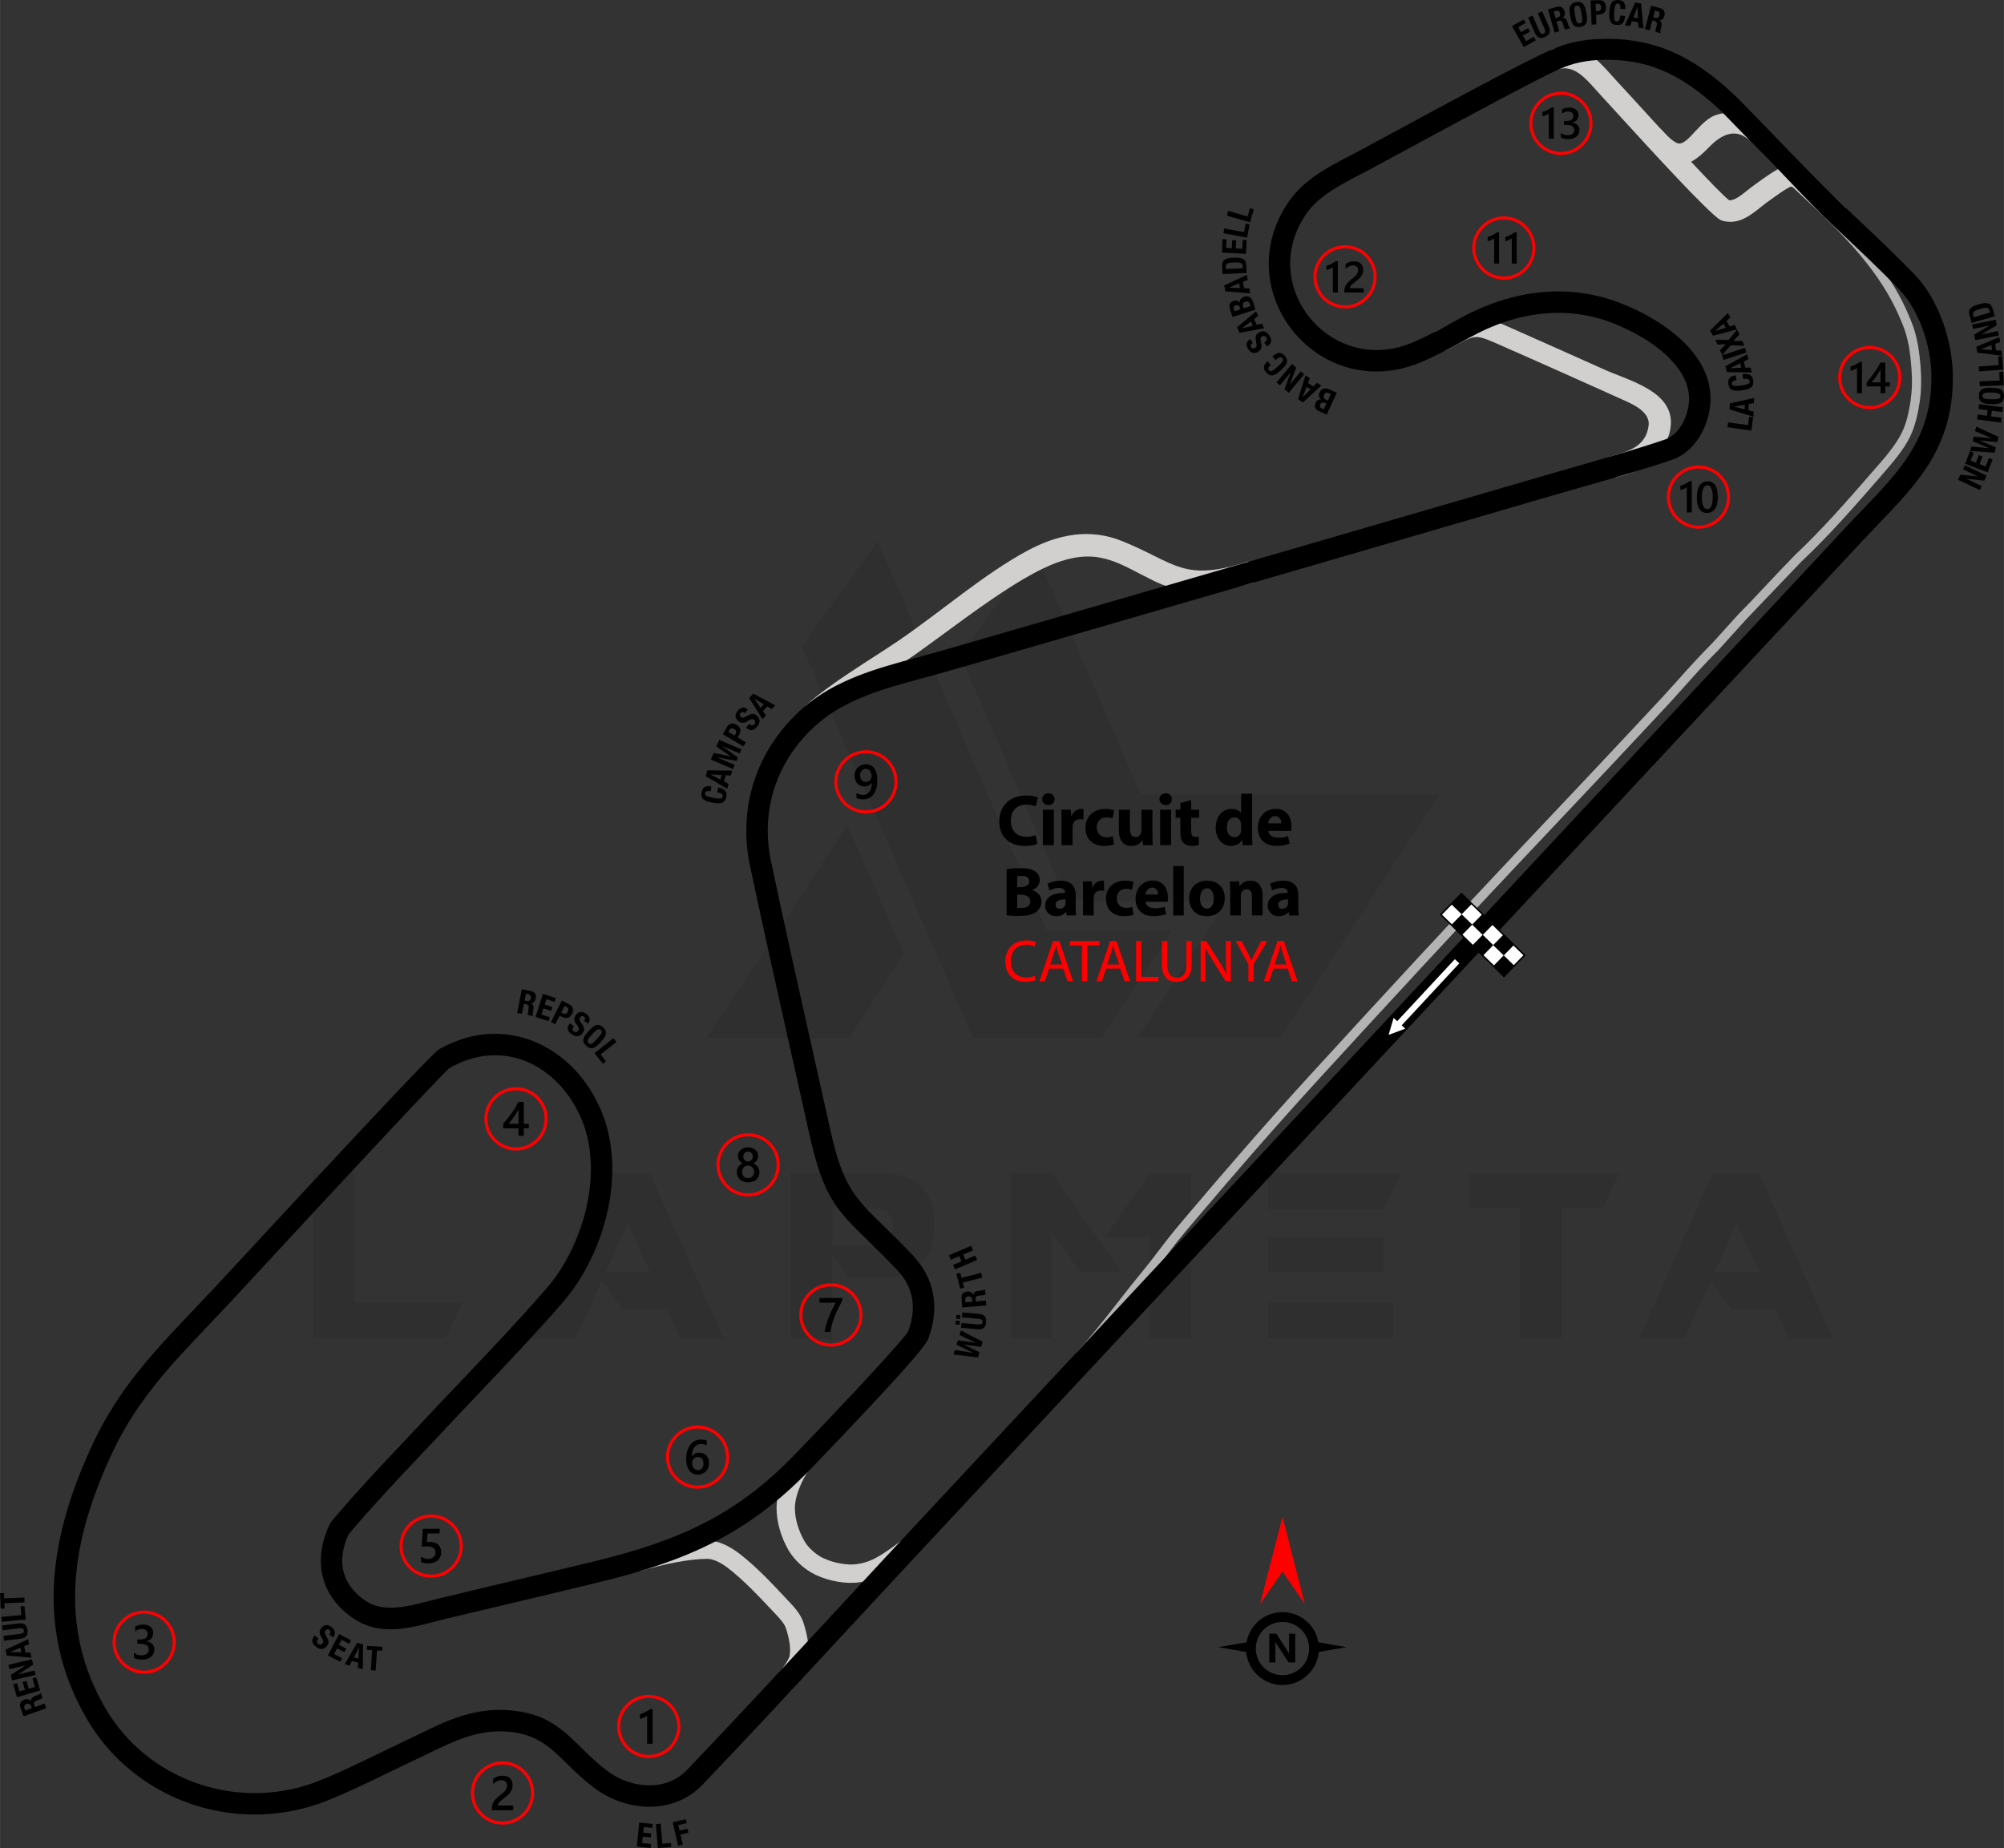 <?xml version="1.0" encoding="UTF-8"?>
<!DOCTYPE svg PUBLIC "-//W3C//DTD SVG 1.1//EN" "http://www.w3.org/Graphics/SVG/1.1/DTD/svg11.dtd">
<!-- Creator: CorelDRAW -->
<svg xmlns="http://www.w3.org/2000/svg" xml:space="preserve" width="2720px" height="2509px" version="1.1" style="shape-rendering:geometricPrecision; text-rendering:geometricPrecision; image-rendering:optimizeQuality; fill-rule:evenodd; clip-rule:evenodd"
viewBox="0 0 362.27 334.18"
 xmlns:xlink="http://www.w3.org/1999/xlink"
 xmlns:xodm="http://www.corel.com/coreldraw/odm/2003">
 <rect x="0" y="0" width="362.27" height="334.18" fill="#333333" stroke="none"/>
 <defs>
  <style type="text/css">
   <![CDATA[
    .fil5 {fill:black}
    .fil6 {fill:white}
    .fil1 {fill:#D1D0CE;fill-rule:nonzero}
    .fil7 {fill:black;fill-rule:nonzero}
    .fil3 {fill:black;fill-rule:nonzero}
    .fil2 {fill:#B3B3B3;fill-rule:nonzero}
    .fil4 {fill:red;fill-rule:nonzero}
    .fil8 {fill:white;fill-rule:nonzero}
    .fil0 {fill:black;fill-opacity:0.071}
   ]]>
  </style>
 </defs>
 <g id="Layer_x0020_1">
  <path class="fil0" d="M56.63 242.02l0 -29.93 7.43 0 0 23.44 19.53 0 -2.98 6.49 -23.98 0zm88.35 -125.17l30.92 70.86 23.24 0 12.64 -19.28 -22.45 0 -30.67 -70.61 -13.68 19.03zm42.22 -17.05l19.07 43.86 53.97 0 -28.79 44 -25.77 0 0 -0.05 16.15 -24.68 -28.98 0 -19.33 -44.49 13.68 -18.64zm-23.79 72.75l-9.91 15.16 -25.76 0 0 -0.05 25.47 -38.5 10.2 23.39zm-32.55 69.52l-7.93 0 -2.43 -5.4 -8.08 0 -3.66 -5.01 -4.71 10.41 -8.23 0 13.28 -29.93 8.38 0 13.38 29.93zm-13.33 -12l-4.06 -8.91 -3.97 8.91 8.03 0zm32.95 -4.85l9.02 0c1.29,-0.4 1.93,-1.59 1.88,-3.57 0,-1.63 -0.79,-2.67 -2.48,-3.07l-8.42 0 0 6.64zm2.97 5.95l-3.02 -4.37 0 15.22 -7.43 0 0 -29.93 17.89 0c5.25,0.94 7.92,3.76 7.97,8.57l0 1.78c-0.05,4.86 -2.67,7.78 -7.88,8.68l-7.53 0 0 0.05zm49.31 -1.1l-7.44 0 -5.15 -7.13 0 19.08 -7.48 0 0 -29.93 7.43 0 12.64 17.98zm5.15 -17.93l7.43 0 0 29.88 -7.48 0 0 -18.34 -8.08 0 8.13 -11.54zm44 23.39l0 6.49 -22.74 0 0 -6.49 22.74 0zm-1.78 -11.9l0 6.4 -20.96 0 0 -6.4 20.96 0zm3.27 -11.49l-3.27 6.54 -20.96 0 0 -6.54 24.23 0zm21.31 6.44l-8.97 0 0 -6.44 27 0 -3.02 6.44 -7.48 0 0 23.44 -7.49 0 0 -23.44 -0.04 0zm56.63 23.49l-7.93 0 -2.42 -5.4 -8.08 0 -3.67 -5.01 -4.7 10.41 -8.23 0 13.28 -29.93 8.37 0 13.38 29.93zm-13.33 -12l-4.06 -8.91 -3.96 8.91 8.02 0z"/>
  <path class="fil1" d="M114.8 280.9c2.11,-0.62 4.55,-1.25 7.02,-1.7 2.02,-0.36 4.05,-0.61 5.94,-0.64 1.02,-0.01 2.03,0.24 2.98,0.64 1.09,0.46 2.11,1.12 2.97,1.78 3.01,2.33 5.65,5.15 8.24,7.91l0.79 0.84c0.46,0.48 0.93,1 1.37,1.59 0.48,0.64 0.88,1.34 1.13,2.11 0.32,0.98 0.6,2.06 0.77,3.14 0.17,1.15 0.2,2.33 -0.01,3.44 -0.19,1.01 -0.88,2.25 -1.73,3.45 -1.14,1.61 -2.62,3.26 -3.46,4.12l-2.36 -2.33c0.75,-0.76 2.08,-2.25 3.1,-3.7 0.62,-0.87 1.09,-1.67 1.19,-2.15 0.13,-0.71 0.1,-1.52 -0.02,-2.35 -0.14,-0.9 -0.38,-1.79 -0.64,-2.6 -0.12,-0.38 -0.35,-0.77 -0.64,-1.15 -0.32,-0.43 -0.72,-0.88 -1.12,-1.3l-0.79 -0.84c-2.51,-2.67 -5.07,-5.39 -7.85,-7.55 -0.67,-0.52 -1.44,-1.02 -2.22,-1.35 -0.57,-0.24 -1.13,-0.39 -1.65,-0.38l0 0c-1.69,0.02 -3.54,0.25 -5.41,0.59 -2.29,0.42 -4.62,1.01 -6.67,1.62l-0.93 -3.19z"/>
  <path class="fil1" d="M168.51 277.89c-0.88,0.95 -1.68,1.73 -2.5,2.45 -0.83,0.73 -1.63,1.35 -2.5,1.97 -1.37,0.99 -2.59,1.82 -3.88,2.47 -1.34,0.68 -2.71,1.14 -4.33,1.35 -1.24,0.17 -2.59,0.11 -3.91,-0.12 -1.37,-0.24 -2.73,-0.67 -3.92,-1.22 -0.05,-0.02 -0.1,-0.05 -0.14,-0.07 -0.94,-0.46 -1.86,-1.09 -2.67,-1.83 -0.85,-0.77 -1.59,-1.66 -2.13,-2.58 -0.66,-1.16 -1.23,-2.47 -1.6,-3.81 -0.36,-1.27 -0.56,-2.59 -0.55,-3.9 0.01,-1.11 0.21,-2.23 0.53,-3.31 0.38,-1.25 0.91,-2.46 1.47,-3.54 0.61,-1.16 1.39,-2.3 2.33,-3.43 0.89,-1.08 1.94,-2.17 3.1,-3.27l2.29 2.4c-1.06,1 -2.01,2 -2.83,2.99 -0.79,0.95 -1.44,1.9 -1.94,2.84 -0.48,0.93 -0.93,1.94 -1.23,2.96 -0.24,0.82 -0.4,1.63 -0.41,2.39 0,0.96 0.15,1.98 0.43,2.97 0.31,1.09 0.76,2.14 1.29,3.06 0.35,0.62 0.87,1.23 1.47,1.77 0.58,0.53 1.22,0.97 1.88,1.3l0.11 0.04c0.93,0.44 2.01,0.77 3.09,0.96 1.02,0.18 2.03,0.23 2.91,0.11 1.2,-0.15 2.24,-0.51 3.26,-1.02 1.06,-0.54 2.17,-1.3 3.44,-2.21 0.84,-0.6 1.57,-1.16 2.26,-1.77 0.71,-0.62 1.43,-1.33 2.25,-2.21l2.43 2.26z"/>
  <path class="fil1" d="M290.99 82.61c3.28,-0.98 6.55,-1.76 7.04,-5.67 0.34,-2.77 -3.66,-4.18 -5.6,-5.07 -1.32,-0.6 -2.64,-1.19 -3.97,-1.79 -2.41,-1.08 -5.55,-2.48 -8.58,-3.84 -2.99,-1.33 -5.91,-2.63 -8,-3.54 -5.96,-2.62 -4.68,-2.26 -10.68,0.75l-1.8 -3.44c0.97,-0.48 1.92,-0.96 2.14,-1.07 5.43,-2.64 6.25,-1.98 11.98,0.53 1.97,0.86 4.93,2.18 8.02,3.56 3.04,1.35 6.17,2.76 8.58,3.84 4.5,2.01 12.46,3.92 11.92,10.09 -0.29,3.32 -2.88,6.64 -5.8,8 -0.65,0.31 -1.44,0.58 -2.23,0.83 -0.75,0.22 -1.4,0.39 -2.04,0.56l-0.98 -3.74z"/>
  <path class="fil1" d="M145.65 127.61c4.37,-4.03 11.81,-8.38 16.78,-11.76 7.49,-5.1 15.55,-12.13 23.35,-16.3 5.46,-2.92 11.17,-4.09 17.06,-1.71 9.76,3.94 11.01,7.54 22.84,3.68l1 3.81c-6.04,1.75 -11.93,2.71 -17.99,-0.24 -6.13,-2.99 -9.68,-5.94 -16.86,-3.62 -8.33,2.68 -20.86,13.27 -28.66,18.44 -4.33,2.88 -11.2,6.92 -14.8,10.37l-2.72 -2.67z"/>
  <path class="fil2" d="M331.17 38.27c5.74,5.65 10.92,11.51 14.01,19.05l0.36 0.88c0.55,1.32 0.91,2.72 1.17,4.14 0.25,1.42 0.4,2.83 0.5,4.19 0.07,1.02 0.11,2.05 0.08,3.09 -0.02,1.05 -0.11,2.09 -0.26,3.1 -0.15,1.01 -0.35,2.09 -0.63,3.16 -0.27,1.07 -0.63,2.11 -1.09,3.05l0 0.01c-1.23,2.49 -3.12,4.66 -4.94,6.75l-0.23 0.26 0.01 0 -0.3 0.35c-4.54,5.21 -9.19,10.55 -14.16,15.21l-10.1 10.57c-4.77,5.3 -4.9,5.44 -5.46,5.99 -0.3,0.3 -0.74,0.73 -2.31,2.4 -0.93,1 -2.03,2.23 -3.12,3.45 -0.96,1.08 -1.92,2.15 -2.82,3.13 -8.75,9.41 -17.6,18.78 -26.46,28.15 -12.46,13.19 -24.93,26.73 -37.05,39.97 -8.08,8.83 -15.38,17.26 -23.07,26.35 -2.31,2.72 -3.31,4.05 -4.39,5.48 -0.95,1.25 -1.95,2.57 -3.99,5.05 -1.04,1.26 -2.29,2.85 -3.61,4.54 -2.56,3.27 -5.39,6.9 -7.59,9.21l-1.2 -1.15c2.15,-2.26 4.96,-5.85 7.49,-9.08 1.32,-1.7 2.58,-3.3 3.62,-4.57 1.97,-2.39 2.99,-3.73 3.95,-5 1.09,-1.44 2.11,-2.78 4.45,-5.55 7.71,-9.11 15.02,-17.55 23.12,-26.4 12.28,-13.42 24.68,-26.88 37.06,-39.99 8.84,-9.36 17.68,-18.71 26.45,-28.14 0.84,-0.91 1.82,-2 2.8,-3.1 1.07,-1.2 2.15,-2.41 3.16,-3.49 1.57,-1.67 2.02,-2.12 2.34,-2.44 0.5,-0.5 0.63,-0.63 5.4,-5.92 3.45,-3.46 6.74,-7.18 10.18,-10.66 4.89,-4.58 9.53,-9.91 14.05,-15.11l0.3 -0.34c0.01,0 0.21,-0.24 0.23,-0.26 1.75,-2.01 3.57,-4.09 4.7,-6.4 0.41,-0.83 0.73,-1.76 0.98,-2.73 0.25,-0.97 0.43,-2 0.59,-3 0.14,-0.97 0.22,-1.93 0.24,-2.89 0.03,-0.96 -0.01,-1.94 -0.08,-2.93 -0.1,-1.33 -0.24,-2.7 -0.47,-4.02 -0.24,-1.31 -0.58,-2.6 -1.07,-3.8l-0.36 -0.88c-3,-7.31 -8.07,-13.02 -13.64,-18.5l1.16 -1.18z"/>
  <path class="fil1" d="M311.56 20.49c2.38,2.45 3.36,3.45 6.39,6.56 -1.39,-1.3 -4.03,-5.59 -9.02,-0.41 -4.64,4.83 -6.85,3.57 -10.37,0.43l-0.02 -0.08c-0.1,-0.33 -0.28,-0.77 -0.48,-1.24l2.14 -2.45c0.94,1.02 2.44,2.59 3.3,2.65 1.04,0.07 2.22,-1.43 2.89,-2.13 1.62,-1.69 2.73,-3.03 5.17,-3.33z"/>
  <path class="fil1" d="M280.34 9.05c0.62,-0.27 1.07,-0.43 1.31,-0.47 4.52,-0.74 7.2,2.25 9.67,5.02 0.24,0.27 0.48,0.53 0.89,0.98 0.68,0.73 1.73,1.87 3.05,3.32 5.43,5.95 15.45,16.93 17.34,18.32 0.95,0.06 2.15,-0.89 3.27,-1.79 0.39,-0.3 0.76,-0.61 1.24,-0.95 0.45,-0.32 -0.03,0.02 0.47,-0.34 1.3,-0.95 3.55,-2.58 4.88,-3.03l0.04 -0.01c0.24,-0.08 0.5,-0.14 0.78,-0.19 0.34,-0.05 0.68,-0.07 1.02,-0.02l0 0c0.34,0.04 0.68,0.12 1,0.25 0.32,0.13 0.63,0.29 0.91,0.49 0.26,0.17 0.51,0.36 1.13,0.94 0.52,0.48 1.43,1.35 3.07,2.92l0.01 0.01c1.03,0.98 2.13,2.03 3.26,3.09l-2.51 0.68 -0.25 2.04c-1.05,-0.99 -2.11,-1.99 -3.18,-3.02 -1.6,-1.52 -2.49,-2.37 -3.04,-2.88 -0.44,-0.41 -0.56,-0.51 -0.65,-0.57l-0.02 -0.01c-0.07,-0.05 -0.12,-0.08 -0.15,-0.09l-0.02 0c-0.04,0.01 -0.11,0.03 -0.2,0.05 -0.76,0.28 -2.68,1.67 -3.8,2.49 -0.14,0.1 0.23,-0.17 -0.49,0.34 -0.29,0.21 -0.68,0.53 -1.08,0.85 -1.94,1.54 -4,3.19 -6.84,2.47l-0.4 -0.15c-1.95,-0.98 -12.86,-12.92 -18.66,-19.28 -1.39,-1.52 -2.49,-2.73 -3.01,-3.29 -0.2,-0.21 -0.57,-0.63 -0.94,-1.04 -1.79,-2.01 -3.73,-4.18 -6.17,-3.78 -0.1,0.02 -0.27,0.08 -0.5,0.17l0 0 0.08 -2.1 -1.51 -1.42zm43.56 24.69c0.01,0 0.01,0 0,0z"/>
  <path class="fil3" d="M309.1 127.4l-24.63 26.43c-40.54,43.5 -81.08,87 -121.63,130.49 -4.73,5.08 -7.93,8.53 -11.12,11.98 -8.28,8.95 -16.56,17.89 -24.73,26.43 -2.61,2.72 -5.98,3.94 -9.44,3.98 -3.68,0.04 -7.45,-1.3 -10.43,-3.63 -1.87,-1.45 -3.33,-2.88 -4.69,-4.21 -3.03,-2.97 -5.5,-5.4 -10.87,-5.76 -5.28,-0.36 -9.69,1.8 -14.43,4.11 -0.72,0.35 -1.45,0.71 -2.73,1.31 -1.17,0.54 -2.71,1.3 -4.31,2.07 -4.07,1.98 -8.44,4.1 -12.31,5.52l-0.03 0.01c-7.94,2.77 -16.35,2.57 -23.82,-0.14 -7.45,-2.7 -13.98,-7.89 -18.2,-15.1 -4.82,-8.23 -6.47,-16.62 -5.95,-25.03 0.52,-8.32 3.17,-16.62 6.98,-24.76 4.68,-9.99 10.97,-16.6 18.07,-24.07 1.25,-1.31 2.53,-2.66 3.88,-4.11 2.13,-2.3 3,-3.23 4.17,-4.49 10.5,-11.34 35.08,-37.88 36.46,-38.67 1,-0.58 2.03,-1.06 3.08,-1.47 4.96,-1.92 9.91,-1.71 14.27,0.1 4.31,1.8 8.03,5.16 10.57,9.59 0.63,1.11 1.2,2.3 1.7,3.58 2.04,5.3 2.17,11.38 0.92,17.21 -1.34,6.25 -4.28,12.26 -8.12,16.7 -4.82,5.56 -10.21,11.23 -15.48,16.78 -2.29,2.41 -4.56,4.8 -6.8,7.21 -1.18,1.26 -2.46,2.62 -3.76,3.99 -4.16,4.41 -8.47,8.99 -12.23,13.44l-0.08 0.09c-0.16,0.19 -0.33,0.39 -0.43,0.54 -1.1,2.39 -1.4,4.71 -0.86,6.77 0.53,1.99 1.86,3.8 4.05,5.24 3.2,2.11 7.5,0.98 11.44,-0.04 0.61,-0.16 1.22,-0.32 1.97,-0.5 6.25,-1.51 9.4,-2.25 12.58,-3.01 5.6,-1.33 11.19,-2.65 15.21,-3.63 7.49,-1.83 13.88,-3.87 19.74,-6.85 5.82,-2.95 11.13,-6.85 16.5,-12.42 1.8,-1.85 9.56,-9.92 15.14,-16.04 2.98,-3.27 5.26,-5.86 5.42,-6.29 0.8,-2.12 1.04,-4.16 0.69,-6.05 -0.33,-1.81 -1.22,-3.52 -2.71,-5.09 -2,-2.1 -3.68,-3.75 -5.14,-5.17 -5.83,-5.69 -8.18,-7.98 -10.7,-19.34 -1.07,-4.82 -2.16,-9.66 -3.24,-14.5 -2.58,-11.5 -5.16,-23.03 -7.48,-33.98 -1.14,-5.38 -0.83,-10.69 0.8,-15.57 1.64,-4.89 4.59,-9.34 8.73,-12.99 5.88,-5.17 13.41,-7.21 20.71,-9.18 1.31,-0.36 2.61,-0.71 3.96,-1.1l0 0.01 8.97 -2.59 8.97 -2.6c12.68,-3.67 31.3,-9.07 49.35,-14.33 15.96,-4.64 31.48,-9.16 42.09,-12.26 2.68,-0.79 4.29,-1.25 5.9,-1.71 5.38,-1.53 10.9,-3.11 15.93,-4.82 1.13,-0.38 2.08,-1.24 2.8,-2.32 0.88,-1.32 1.4,-2.94 1.52,-4.45 0.21,-2.84 -1.12,-5.39 -3.16,-7.56 -2.98,-3.17 -7.39,-5.53 -10.97,-6.87 -4.12,-1.54 -8.31,-1.99 -12.44,-1.55 -4.47,0.46 -8.88,1.98 -13.05,4.29l-0.04 0.02c-3,1.66 -5.48,3.03 -8.79,4.46l-0.01 0c-5.13,2.16 -10.13,2.11 -14.44,0.57 -3.45,-1.24 -6.45,-3.44 -8.7,-6.23 -2.25,-2.79 -3.75,-6.18 -4.21,-9.81 -0.57,-4.49 0.45,-9.31 3.61,-13.77 2.69,-3.8 6.83,-5.97 10.81,-8.05 0.71,-0.37 1.42,-0.73 2.17,-1.14 1.64,-0.89 2.64,-1.44 3.31,-1.8l3.32 -1.79 0.01 0 2.48 -1.34c6.23,-3.38 20.48,-11.09 25.12,-13.09l0 0c2.79,-1.32 5.94,-1.92 9.02,-2.01 6.72,-0.2 12.33,1.34 17.87,5.04 2.72,1.82 5.25,4 7.55,6.32 6.3,6.4 12.94,13.53 18.9,19.19l1.26 1.19c3.78,3.56 7.64,7.21 11.13,10.81 2.18,2.26 3.88,5.2 5.05,8.35 1.25,3.37 1.91,6.99 1.91,10.26 0.02,12.54 -6.21,19.02 -13.56,26.68 -0.98,1.02 -1.98,2.06 -3.04,3.2 -7.19,7.72 -14.38,15.43 -21.58,23.15l-5.75 6.17zm-27.33 -114.83l0 0c-3.16,1.31 -18.29,9.5 -24.72,12.98 -0.69,0.38 -1.24,0.67 -2.49,1.34l0 0.01 -3.31 1.78c-1.54,0.83 -2.74,1.48 -3.3,1.79 -0.69,0.37 -1.45,0.77 -2.23,1.17 -3.57,1.87 -7.3,3.82 -9.45,6.85 -2.55,3.6 -3.38,7.47 -2.92,11.05 0.37,2.9 1.58,5.62 3.39,7.87 1.81,2.24 4.21,4.01 6.99,5 3.45,1.24 7.48,1.27 11.62,-0.47 3.03,-1.31 5.48,-2.66 8.44,-4.3l0.04 -0.02c4.6,-2.55 9.51,-4.22 14.53,-4.75 4.69,-0.49 9.47,0.03 14.18,1.79 4.02,1.5 9.01,4.18 12.45,7.83 2.73,2.91 4.51,6.44 4.2,10.51 -0.17,2.13 -0.91,4.42 -2.16,6.3 -1.17,1.75 -2.78,3.17 -4.79,3.85 -5.19,1.76 -10.72,3.35 -16.11,4.88 -2.37,0.68 -4.71,1.35 -5.88,1.69 -10.61,3.11 -26.13,7.63 -42.09,12.27 -18.06,5.25 -36.67,10.66 -49.35,14.33l-8.97 2.6 -8.99 2.59 0 0c-1.27,0.37 -2.64,0.74 -4.02,1.11 -6.86,1.86 -13.94,3.77 -19.14,8.35 -3.63,3.2 -6.21,7.07 -7.62,11.31 -1.42,4.23 -1.68,8.84 -0.68,13.53 2.46,11.66 4.96,22.82 7.46,33.96 1.08,4.84 2.17,9.67 3.24,14.5 2.26,10.22 4.37,12.28 9.62,17.39 1.49,1.46 3.22,3.14 5.24,5.28 2.03,2.13 3.25,4.51 3.72,7.06 0.48,2.59 0.17,5.32 -0.87,8.1 -0.37,0.98 -2.92,3.97 -6.18,7.54 -5.54,6.08 -13.39,14.25 -15.21,16.13 -5.72,5.91 -11.36,10.05 -17.54,13.19 -6.14,3.12 -12.8,5.25 -20.59,7.15 -6.11,1.49 -10.67,2.57 -15.22,3.65 -5.21,1.23 -10.45,2.48 -12.58,2.99 -0.52,0.12 -1.21,0.3 -1.9,0.49 -4.73,1.23 -9.9,2.57 -14.54,-0.48 -3.03,-2 -4.9,-4.58 -5.66,-7.5 -0.79,-2.98 -0.38,-6.24 1.16,-9.51l0.09 -0.19c0.26,-0.42 0.55,-0.77 0.82,-1.08l0.08 -0.09c3.81,-4.52 8.17,-9.14 12.37,-13.6 1.25,-1.32 2.48,-2.62 3.74,-3.97 2.17,-2.33 4.49,-4.78 6.84,-7.24 5.25,-5.53 10.63,-11.19 15.35,-16.65 3.42,-3.95 6.05,-9.34 7.26,-14.97 1.1,-5.15 1.01,-10.46 -0.74,-15.01 -0.41,-1.05 -0.9,-2.07 -1.46,-3.04 -2.11,-3.69 -5.17,-6.47 -8.68,-7.94 -3.48,-1.44 -7.42,-1.6 -11.39,-0.07 -0.83,0.32 -1.68,0.73 -2.55,1.23 -0.91,0.52 -25.18,26.72 -35.56,37.93 -2.77,2.99 -3.48,3.76 -4.16,4.5 -1.3,1.39 -2.62,2.78 -3.92,4.14 -6.87,7.23 -12.96,13.64 -17.36,23.04 -3.62,7.73 -6.14,15.56 -6.62,23.34 -0.48,7.69 1.03,15.36 5.42,22.86 3.75,6.4 9.55,11.01 16.18,13.41 6.65,2.41 14.13,2.59 21.2,0.13l0 0c3.71,-1.37 7.98,-3.44 11.96,-5.37 1.4,-0.68 2.77,-1.34 4.35,-2.09 0.55,-0.25 1.62,-0.78 2.67,-1.29 5.21,-2.55 10.07,-4.92 16.39,-4.49 6.79,0.46 9.73,3.34 13.33,6.87 1.29,1.26 2.68,2.62 4.35,3.92 2.3,1.8 5.2,2.84 8.02,2.81 2.45,-0.02 4.85,-0.89 6.68,-2.8 8.49,-8.87 16.58,-17.62 24.68,-26.36 4.21,-4.55 8.42,-9.1 11.12,-12 40.55,-43.49 81.09,-86.99 121.64,-130.49l30.38 -32.6c7.19,-7.72 14.38,-15.43 21.57,-23.15 1,-1.08 2.06,-2.18 3.08,-3.25 6.78,-7.05 12.51,-13.01 12.49,-23.99 0,-2.82 -0.57,-5.97 -1.67,-8.91 -0.99,-2.67 -2.41,-5.15 -4.21,-7.01 -3.4,-3.52 -7.24,-7.14 -11,-10.68l-1.36 -1.29c-3.93,-3.73 -7.58,-7.78 -11.37,-11.68 -0.54,-0.55 -1.07,-1.08 -1.6,-1.58l0 0c-1.88,-1.92 -4.01,-4.11 -6.39,-6.56 -1.92,-1.88 -4.2,-3.76 -6.44,-5.26 -4.86,-3.25 -9.76,-4.58 -15.66,-4.4 -2.55,0.07 -5.2,0.56 -7.52,1.66l-0.17 0.08z"/>
  <g id="_3132374941664">
   <path class="fil4" d="M150.2 232.06c1.58,0 3.01,0.64 4.04,1.68 1.03,1.03 1.67,2.46 1.67,4.04 0,1.57 -0.64,3 -1.67,4.04 -1.03,1.03 -2.46,1.67 -4.04,1.67 -1.58,0 -3.01,-0.64 -4.04,-1.67 -1.03,-1.04 -1.67,-2.47 -1.67,-4.04 0,-1.58 0.64,-3.01 1.67,-4.04 1.03,-1.04 2.46,-1.68 4.04,-1.68zm3.65 2.07c-0.93,-0.93 -2.22,-1.51 -3.65,-1.51 -1.42,0 -2.71,0.58 -3.65,1.51 -0.93,0.93 -1.51,2.22 -1.51,3.65 0,1.42 0.58,2.71 1.51,3.64 0.94,0.94 2.23,1.52 3.65,1.52 1.43,0 2.72,-0.58 3.65,-1.52 0.93,-0.93 1.51,-2.22 1.51,-3.64 0,-1.43 -0.58,-2.72 -1.51,-3.65z"/>
   <path class="fil5" d="M152.25 235.21c-0.26,0.47 -0.5,0.93 -0.73,1.39 -0.23,0.46 -0.43,0.92 -0.62,1.39 -0.18,0.46 -0.34,0.93 -0.48,1.41 -0.14,0.47 -0.24,0.95 -0.32,1.44l-1.04 0c0.07,-0.44 0.17,-0.87 0.3,-1.31 0.12,-0.44 0.27,-0.88 0.44,-1.31 0.17,-0.44 0.37,-0.88 0.58,-1.32 0.21,-0.45 0.44,-0.89 0.68,-1.34l-2.91 0 0 -0.85 4.1 0 0 0.5z"/>
  </g>
  <g id="_3132374942000">
   <path class="fil4" d="M126.11 257.77c1.57,0 3,0.64 4.04,1.67 1.03,1.04 1.67,2.47 1.67,4.04 0,1.58 -0.64,3.01 -1.67,4.04 -1.04,1.04 -2.47,1.68 -4.04,1.68 -1.58,0 -3.01,-0.64 -4.04,-1.68 -1.04,-1.03 -1.68,-2.46 -1.68,-4.04 0,-1.57 0.64,-3 1.68,-4.04 1.03,-1.03 2.46,-1.67 4.04,-1.67zm3.64 2.07c-0.93,-0.94 -2.22,-1.52 -3.64,-1.52 -1.43,0 -2.72,0.58 -3.65,1.52 -0.94,0.93 -1.51,2.22 -1.51,3.64 0,1.43 0.57,2.72 1.51,3.65 0.93,0.93 2.22,1.51 3.65,1.51 1.42,0 2.71,-0.58 3.64,-1.51 0.94,-0.93 1.51,-2.22 1.51,-3.65 0,-1.42 -0.57,-2.71 -1.51,-3.64z"/>
   <path class="fil5" d="M128.17 264.58c0,0.3 -0.06,0.59 -0.16,0.84 -0.1,0.25 -0.24,0.47 -0.42,0.66 -0.18,0.18 -0.39,0.32 -0.64,0.42 -0.24,0.11 -0.51,0.16 -0.8,0.16 -0.31,0 -0.59,-0.06 -0.85,-0.18 -0.26,-0.12 -0.48,-0.3 -0.66,-0.54 -0.19,-0.24 -0.34,-0.53 -0.44,-0.88 -0.1,-0.35 -0.15,-0.76 -0.15,-1.23 0,-0.56 0.06,-1.07 0.2,-1.51 0.14,-0.44 0.32,-0.8 0.56,-1.1 0.23,-0.3 0.51,-0.52 0.83,-0.68 0.32,-0.15 0.67,-0.23 1.04,-0.23 0.23,0 0.44,0.02 0.63,0.05 0.19,0.03 0.34,0.07 0.45,0.13l0 0.89c-0.14,-0.07 -0.3,-0.14 -0.46,-0.19 -0.17,-0.05 -0.36,-0.07 -0.57,-0.07 -0.24,0 -0.46,0.04 -0.66,0.14 -0.21,0.1 -0.38,0.24 -0.53,0.43 -0.15,0.18 -0.26,0.42 -0.35,0.69 -0.08,0.27 -0.12,0.59 -0.13,0.95l0.03 0c0.13,-0.2 0.31,-0.36 0.53,-0.48 0.23,-0.11 0.49,-0.17 0.79,-0.17 0.27,0 0.51,0.04 0.73,0.13 0.21,0.09 0.4,0.21 0.55,0.37 0.15,0.17 0.27,0.37 0.35,0.6 0.08,0.24 0.13,0.5 0.13,0.8zm-1 0.08c0,-0.18 -0.03,-0.34 -0.07,-0.49 -0.04,-0.14 -0.1,-0.27 -0.19,-0.37 -0.08,-0.1 -0.19,-0.18 -0.31,-0.24 -0.13,-0.06 -0.28,-0.09 -0.45,-0.09 -0.17,0 -0.32,0.03 -0.45,0.1 -0.13,0.06 -0.24,0.14 -0.33,0.24 -0.09,0.1 -0.15,0.21 -0.2,0.34 -0.04,0.13 -0.06,0.26 -0.06,0.39 0,0.15 0.02,0.3 0.06,0.45 0.04,0.15 0.1,0.29 0.19,0.42 0.09,0.12 0.19,0.22 0.33,0.31 0.13,0.08 0.29,0.12 0.47,0.12 0.16,0 0.31,-0.03 0.43,-0.09 0.13,-0.06 0.23,-0.14 0.32,-0.25 0.08,-0.11 0.14,-0.23 0.19,-0.37 0.04,-0.15 0.07,-0.3 0.07,-0.47z"/>
  </g>
  <g id="_3132374940944">
   <path class="fil4" d="M77.93 273.86c1.58,0 3.01,0.64 4.04,1.67 1.04,1.04 1.68,2.47 1.68,4.04 0,1.58 -0.64,3.01 -1.68,4.04 -1.03,1.04 -2.46,1.68 -4.04,1.68 -1.57,0 -3,-0.64 -4.04,-1.68 -1.03,-1.03 -1.67,-2.46 -1.67,-4.04 0,-1.57 0.64,-3 1.67,-4.04 1.04,-1.03 2.47,-1.67 4.04,-1.67zm3.65 2.07c-0.93,-0.94 -2.22,-1.51 -3.65,-1.51 -1.42,0 -2.71,0.57 -3.64,1.51 -0.94,0.93 -1.52,2.22 -1.52,3.64 0,1.43 0.58,2.72 1.52,3.65 0.93,0.94 2.22,1.51 3.64,1.51 1.43,0 2.72,-0.57 3.65,-1.51 0.93,-0.93 1.51,-2.22 1.51,-3.65 0,-1.42 -0.58,-2.71 -1.51,-3.64z"/>
   <path class="fil5" d="M76.12 282.44l0 -0.95c0.4,0.27 0.81,0.41 1.23,0.41 0.41,0 0.75,-0.11 1,-0.32 0.25,-0.21 0.38,-0.5 0.38,-0.85 0,-0.35 -0.13,-0.62 -0.39,-0.81 -0.25,-0.2 -0.62,-0.29 -1.11,-0.29 -0.16,0 -0.5,0.01 -1,0.05l0.22 -3.23 3.02 0 0 0.85 -2.2 0 -0.1 1.53c0.2,-0.01 0.37,-0.01 0.53,-0.01 0.65,0 1.16,0.16 1.51,0.5 0.36,0.33 0.54,0.79 0.54,1.37 0,0.6 -0.21,1.09 -0.62,1.46 -0.4,0.36 -0.96,0.55 -1.67,0.55 -0.6,0 -1.05,-0.09 -1.34,-0.26z"/>
  </g>
  <g id="_3132374941808">
   <path class="fil4" d="M26.05 291.23c1.58,0 3.01,0.64 4.04,1.67 1.03,1.04 1.67,2.47 1.67,4.04 0,1.58 -0.64,3.01 -1.67,4.04 -1.03,1.04 -2.46,1.68 -4.04,1.68 -1.58,0 -3.01,-0.64 -4.04,-1.68 -1.03,-1.03 -1.67,-2.46 -1.67,-4.04 0,-1.57 0.64,-3 1.67,-4.04 1.03,-1.03 2.46,-1.67 4.04,-1.67zm3.65 2.07c-0.94,-0.94 -2.23,-1.52 -3.65,-1.52 -1.42,0 -2.71,0.58 -3.65,1.52 -0.93,0.93 -1.51,2.22 -1.51,3.64 0,1.43 0.58,2.72 1.51,3.65 0.94,0.93 2.23,1.51 3.65,1.51 1.42,0 2.71,-0.58 3.65,-1.51 0.93,-0.93 1.51,-2.22 1.51,-3.65 0,-1.42 -0.58,-2.71 -1.51,-3.64z"/>
   <path class="fil5" d="M24.2 299.78l0 -0.93c0.4,0.32 0.85,0.48 1.35,0.48 0.41,0 0.73,-0.1 0.98,-0.28 0.24,-0.19 0.36,-0.44 0.36,-0.76 0,-0.69 -0.53,-1.04 -1.59,-1.04l-0.48 0 0 -0.79 0.45 0c0.95,0 1.42,-0.33 1.42,-0.99 0,-0.6 -0.37,-0.9 -1.1,-0.9 -0.41,0 -0.8,0.14 -1.16,0.44l0 -0.88c0.41,-0.24 0.91,-0.36 1.47,-0.36 0.55,0 0.98,0.14 1.31,0.41 0.33,0.28 0.49,0.63 0.49,1.06 0,0.8 -0.41,1.32 -1.23,1.55l0 0.02c0.44,0.04 0.79,0.2 1.05,0.46 0.26,0.27 0.38,0.6 0.38,1 0,0.55 -0.2,1 -0.61,1.34 -0.42,0.33 -0.96,0.5 -1.64,0.5 -0.61,0 -1.09,-0.11 -1.45,-0.33z"/>
  </g>
  <g id="_3132374943392">
   <path class="fil4" d="M93.28 196.61c1.57,0 3,0.64 4.04,1.67 1.03,1.04 1.67,2.47 1.67,4.04 0,1.58 -0.64,3.01 -1.67,4.04 -1.04,1.04 -2.47,1.68 -4.04,1.68 -1.58,0 -3.01,-0.64 -4.04,-1.68 -1.04,-1.03 -1.68,-2.46 -1.68,-4.04 0,-1.57 0.64,-3 1.68,-4.04 1.03,-1.03 2.46,-1.67 4.04,-1.67zm3.64 2.07c-0.93,-0.94 -2.22,-1.52 -3.64,-1.52 -1.43,0 -2.72,0.58 -3.65,1.52 -0.93,0.93 -1.51,2.22 -1.51,3.64 0,1.43 0.58,2.72 1.51,3.65 0.93,0.93 2.22,1.51 3.65,1.51 1.42,0 2.71,-0.58 3.64,-1.51 0.94,-0.93 1.52,-2.22 1.52,-3.65 0,-1.42 -0.58,-2.71 -1.52,-3.64z"/>
   <path class="fil5" d="M94.69 199.26l0 3.96 0.91 0 0 0.82 -0.91 0 0 1.35 -0.96 0 0 -1.35 -2.78 0 0 -0.83c0.25,-0.28 0.51,-0.59 0.77,-0.92 0.27,-0.33 0.52,-0.67 0.77,-1.01 0.24,-0.34 0.46,-0.69 0.67,-1.03 0.21,-0.35 0.39,-0.68 0.53,-0.99l1 0zm-0.96 3.96l0 -2.58c-0.31,0.56 -0.62,1.05 -0.92,1.47 -0.31,0.41 -0.59,0.78 -0.86,1.11l1.78 0z"/>
  </g>
  <g id="_3132374942288">
   <path class="fil4" d="M135.23 204.92c1.58,0 3.01,0.64 4.04,1.67 1.04,1.04 1.68,2.47 1.68,4.04 0,1.58 -0.64,3.01 -1.68,4.04 -1.03,1.04 -2.46,1.68 -4.04,1.68 -1.57,0 -3,-0.64 -4.04,-1.68 -1.03,-1.03 -1.67,-2.46 -1.67,-4.04 0,-1.57 0.64,-3 1.67,-4.04 1.04,-1.03 2.47,-1.67 4.04,-1.67zm3.65 2.07c-0.93,-0.94 -2.22,-1.51 -3.65,-1.51 -1.42,0 -2.71,0.57 -3.64,1.51 -0.94,0.93 -1.52,2.22 -1.52,3.64 0,1.43 0.58,2.72 1.52,3.65 0.93,0.94 2.22,1.51 3.64,1.51 1.43,0 2.72,-0.57 3.65,-1.51 0.93,-0.93 1.51,-2.22 1.51,-3.65 0,-1.42 -0.58,-2.71 -1.51,-3.64z"/>
   <path class="fil5" d="M133.19 211.99c0,-0.17 0.02,-0.34 0.06,-0.51 0.05,-0.17 0.12,-0.32 0.2,-0.46 0.09,-0.14 0.2,-0.26 0.34,-0.38 0.13,-0.11 0.29,-0.19 0.47,-0.26 -0.27,-0.15 -0.48,-0.34 -0.64,-0.57 -0.15,-0.24 -0.23,-0.5 -0.23,-0.78 0,-0.22 0.05,-0.43 0.14,-0.62 0.09,-0.19 0.22,-0.36 0.38,-0.5 0.17,-0.14 0.36,-0.25 0.58,-0.33 0.23,-0.07 0.47,-0.11 0.73,-0.11 0.27,0 0.51,0.04 0.73,0.12 0.23,0.08 0.42,0.19 0.59,0.33 0.16,0.14 0.29,0.3 0.38,0.49 0.09,0.19 0.14,0.4 0.14,0.62 0,0.28 -0.08,0.54 -0.24,0.78 -0.16,0.23 -0.36,0.42 -0.62,0.57 0.17,0.07 0.33,0.15 0.46,0.26 0.14,0.11 0.25,0.24 0.34,0.38 0.09,0.14 0.16,0.29 0.21,0.46 0.05,0.16 0.07,0.33 0.07,0.51 0,0.27 -0.05,0.52 -0.15,0.74 -0.1,0.22 -0.24,0.41 -0.42,0.57 -0.18,0.16 -0.4,0.28 -0.65,0.37 -0.25,0.09 -0.52,0.13 -0.83,0.13 -0.3,0 -0.57,-0.04 -0.82,-0.13 -0.25,-0.09 -0.46,-0.21 -0.65,-0.37 -0.18,-0.16 -0.32,-0.35 -0.42,-0.57 -0.1,-0.22 -0.15,-0.47 -0.15,-0.74zm0.97 -0.08c0,0.17 0.02,0.33 0.07,0.47 0.05,0.14 0.13,0.26 0.22,0.35 0.09,0.1 0.21,0.17 0.34,0.22 0.13,0.06 0.28,0.08 0.44,0.08 0.16,0 0.3,-0.02 0.44,-0.08 0.13,-0.05 0.24,-0.13 0.34,-0.22 0.09,-0.1 0.17,-0.22 0.22,-0.36 0.05,-0.14 0.08,-0.29 0.08,-0.46 0,-0.16 -0.02,-0.31 -0.08,-0.45 -0.05,-0.13 -0.12,-0.25 -0.21,-0.36 -0.1,-0.1 -0.21,-0.18 -0.34,-0.24 -0.14,-0.06 -0.28,-0.09 -0.45,-0.09 -0.15,0 -0.29,0.03 -0.43,0.08 -0.13,0.06 -0.24,0.14 -0.34,0.24 -0.09,0.1 -0.17,0.22 -0.22,0.36 -0.06,0.14 -0.08,0.29 -0.08,0.46zm0.2 -2.77c0,0.12 0.03,0.24 0.07,0.35 0.05,0.11 0.11,0.21 0.19,0.29 0.07,0.08 0.16,0.14 0.27,0.19 0.1,0.05 0.21,0.07 0.33,0.07 0.12,0 0.24,-0.03 0.34,-0.07 0.1,-0.05 0.2,-0.11 0.27,-0.2 0.08,-0.08 0.15,-0.17 0.19,-0.28 0.05,-0.11 0.07,-0.23 0.07,-0.35 0,-0.13 -0.02,-0.25 -0.07,-0.36 -0.04,-0.11 -0.1,-0.21 -0.18,-0.29 -0.08,-0.08 -0.17,-0.14 -0.27,-0.19 -0.11,-0.04 -0.22,-0.07 -0.35,-0.07 -0.12,0 -0.24,0.03 -0.35,0.07 -0.1,0.05 -0.19,0.12 -0.27,0.2 -0.07,0.08 -0.13,0.18 -0.17,0.29 -0.05,0.11 -0.07,0.22 -0.07,0.35z"/>
  </g>
  <g id="_3132374943440">
   <path class="fil4" d="M282.17 16.58c1.58,0 3.01,0.64 4.04,1.68 1.04,1.03 1.68,2.46 1.68,4.04 0,1.58 -0.64,3 -1.68,4.04 -1.03,1.03 -2.46,1.67 -4.04,1.67 -1.57,0 -3,-0.64 -4.04,-1.67 -1.03,-1.04 -1.67,-2.46 -1.67,-4.04 0,-1.58 0.64,-3.01 1.67,-4.04 1.04,-1.04 2.47,-1.68 4.04,-1.68zm3.65 2.07c-0.93,-0.93 -2.22,-1.51 -3.65,-1.51 -1.42,0 -2.71,0.58 -3.64,1.51 -0.94,0.93 -1.51,2.22 -1.51,3.65 0,1.42 0.57,2.71 1.51,3.65 0.93,0.93 2.22,1.51 3.64,1.51 1.43,0 2.72,-0.58 3.65,-1.51 0.94,-0.94 1.51,-2.23 1.51,-3.65 0,-1.43 -0.57,-2.72 -1.51,-3.65z"/>
   <path class="fil5" d="M280.89 19.42l0 5.66 -0.9 0 0 -4.56c-0.16,0.11 -0.33,0.21 -0.52,0.29 -0.18,0.09 -0.4,0.16 -0.64,0.22l0 -0.77c0.15,-0.04 0.3,-0.1 0.43,-0.15 0.14,-0.05 0.28,-0.11 0.42,-0.18 0.13,-0.07 0.27,-0.14 0.41,-0.23 0.13,-0.08 0.27,-0.17 0.42,-0.28l0.38 0zm1.28 5.46l0 -0.84c0.36,0.28 0.77,0.42 1.22,0.42 0.37,0 0.66,-0.08 0.88,-0.25 0.22,-0.16 0.33,-0.39 0.33,-0.68 0,-0.62 -0.48,-0.94 -1.44,-0.94l-0.43 0 0 -0.72 0.41 0c0.86,0 1.28,-0.29 1.28,-0.88 0,-0.55 -0.33,-0.82 -0.99,-0.82 -0.38,0 -0.72,0.13 -1.05,0.39l0 -0.79c0.38,-0.21 0.82,-0.32 1.33,-0.32 0.49,0 0.89,0.13 1.18,0.37 0.3,0.25 0.45,0.57 0.45,0.95 0,0.73 -0.37,1.2 -1.11,1.41l0 0.01c0.39,0.04 0.71,0.18 0.94,0.42 0.23,0.24 0.35,0.54 0.35,0.9 0,0.5 -0.19,0.9 -0.56,1.21 -0.38,0.3 -0.87,0.45 -1.48,0.45 -0.54,0 -0.98,-0.1 -1.31,-0.29z"/>
  </g>
  <g id="_3132374942144">
   <path class="fil4" d="M156.54 135.66c1.58,0 3.01,0.64 4.04,1.67 1.03,1.04 1.67,2.47 1.67,4.04 0,1.58 -0.64,3.01 -1.67,4.04 -1.03,1.04 -2.46,1.68 -4.04,1.68 -1.58,0 -3.01,-0.64 -4.04,-1.68 -1.03,-1.03 -1.67,-2.46 -1.67,-4.04 0,-1.57 0.64,-3 1.67,-4.04 1.03,-1.03 2.46,-1.67 4.04,-1.67zm3.65 2.07c-0.94,-0.94 -2.23,-1.51 -3.65,-1.51 -1.43,0 -2.72,0.57 -3.65,1.51 -0.93,0.93 -1.51,2.22 -1.51,3.64 0,1.43 0.58,2.72 1.51,3.65 0.93,0.94 2.22,1.51 3.65,1.51 1.42,0 2.71,-0.57 3.65,-1.51 0.93,-0.93 1.51,-2.22 1.51,-3.65 0,-1.42 -0.58,-2.71 -1.51,-3.64z"/>
   <path class="fil5" d="M158.59 141.04c0,0.61 -0.06,1.14 -0.19,1.58 -0.14,0.44 -0.32,0.81 -0.55,1.09 -0.23,0.29 -0.51,0.5 -0.82,0.63 -0.31,0.14 -0.65,0.21 -1.01,0.21 -0.11,0 -0.23,-0.01 -0.35,-0.02 -0.12,-0.02 -0.23,-0.04 -0.34,-0.06 -0.1,-0.02 -0.2,-0.05 -0.29,-0.08 -0.08,-0.02 -0.16,-0.05 -0.21,-0.07l0 -0.9c0.06,0.04 0.13,0.08 0.22,0.11 0.09,0.04 0.18,0.08 0.29,0.11 0.1,0.03 0.21,0.05 0.32,0.07 0.12,0.02 0.22,0.03 0.33,0.03 0.24,0 0.46,-0.05 0.66,-0.14 0.2,-0.1 0.37,-0.24 0.51,-0.42 0.14,-0.19 0.24,-0.42 0.32,-0.69 0.08,-0.28 0.11,-0.6 0.11,-0.96l-0.01 0c-0.05,0.09 -0.12,0.18 -0.21,0.26 -0.08,0.08 -0.18,0.15 -0.29,0.21 -0.1,0.07 -0.22,0.11 -0.36,0.15 -0.13,0.04 -0.27,0.06 -0.42,0.06 -0.26,0 -0.5,-0.05 -0.72,-0.14 -0.22,-0.09 -0.41,-0.21 -0.57,-0.38 -0.17,-0.17 -0.29,-0.37 -0.39,-0.6 -0.09,-0.24 -0.14,-0.5 -0.14,-0.8 0,-0.32 0.06,-0.6 0.16,-0.86 0.11,-0.26 0.25,-0.48 0.44,-0.66 0.18,-0.18 0.4,-0.32 0.65,-0.42 0.25,-0.1 0.53,-0.15 0.82,-0.15 0.28,0 0.54,0.05 0.79,0.16 0.24,0.1 0.46,0.27 0.65,0.49 0.18,0.23 0.33,0.52 0.44,0.88 0.11,0.36 0.16,0.8 0.16,1.31zm-1.03 -0.65c0,-0.21 -0.03,-0.4 -0.08,-0.57 -0.05,-0.16 -0.13,-0.31 -0.22,-0.43 -0.09,-0.12 -0.21,-0.21 -0.34,-0.28 -0.12,-0.06 -0.27,-0.09 -0.42,-0.09 -0.14,0 -0.27,0.02 -0.39,0.08 -0.13,0.05 -0.23,0.13 -0.33,0.24 -0.09,0.1 -0.16,0.22 -0.22,0.37 -0.05,0.14 -0.08,0.31 -0.08,0.48 0,0.2 0.03,0.37 0.08,0.51 0.05,0.15 0.13,0.28 0.22,0.38 0.09,0.1 0.21,0.18 0.34,0.23 0.13,0.05 0.28,0.08 0.44,0.08 0.14,0 0.27,-0.03 0.39,-0.08 0.13,-0.05 0.23,-0.12 0.32,-0.21 0.09,-0.09 0.16,-0.2 0.21,-0.32 0.05,-0.12 0.08,-0.26 0.08,-0.39z"/>
  </g>
  <g id="_3132374942912">
   <path class="fil4" d="M307.05 84.17c1.58,0 3,0.64 4.04,1.67 1.03,1.04 1.67,2.47 1.67,4.04 0,1.58 -0.64,3.01 -1.67,4.04 -1.04,1.04 -2.46,1.68 -4.04,1.68 -1.58,0 -3.01,-0.64 -4.04,-1.68 -1.04,-1.03 -1.68,-2.46 -1.68,-4.04 0,-1.57 0.64,-3 1.68,-4.04 1.03,-1.03 2.46,-1.67 4.04,-1.67zm3.65 2.07c-0.94,-0.94 -2.23,-1.52 -3.65,-1.52 -1.43,0 -2.72,0.58 -3.65,1.52 -0.93,0.93 -1.51,2.22 -1.51,3.64 0,1.43 0.58,2.72 1.51,3.65 0.93,0.93 2.22,1.51 3.65,1.51 1.42,0 2.71,-0.58 3.65,-1.51 0.93,-0.93 1.51,-2.22 1.51,-3.65 0,-1.42 -0.58,-2.71 -1.51,-3.64z"/>
   <path class="fil5" d="M305.83 87.01l0 5.66 -0.9 0 0 -4.57c-0.16,0.12 -0.34,0.22 -0.52,0.3 -0.19,0.08 -0.4,0.15 -0.64,0.21l0 -0.76c0.15,-0.05 0.29,-0.1 0.43,-0.15 0.14,-0.06 0.28,-0.12 0.41,-0.19 0.14,-0.06 0.27,-0.14 0.41,-0.22 0.14,-0.08 0.28,-0.18 0.43,-0.28l0.38 0zm2.75 5.75c-0.58,0 -1.03,-0.23 -1.35,-0.71 -0.32,-0.47 -0.48,-1.15 -0.48,-2.04 0,-0.98 0.16,-1.72 0.5,-2.22 0.34,-0.5 0.83,-0.75 1.46,-0.75 1.22,0 1.83,0.94 1.83,2.84 0,0.93 -0.17,1.65 -0.52,2.14 -0.34,0.49 -0.82,0.74 -1.44,0.74zm0.09 -5.01c-0.67,0 -1.01,0.74 -1.01,2.22 0,1.39 0.33,2.08 0.99,2.08 0.65,0 0.97,-0.7 0.97,-2.11 0,-1.46 -0.32,-2.19 -0.95,-2.19z"/>
  </g>
  <g id="_3132374913872">
   <path class="fil4" d="M243.15 44.35c1.58,0 3.01,0.64 4.04,1.67 1.03,1.03 1.67,2.46 1.67,4.04 0,1.58 -0.64,3.01 -1.67,4.04 -1.03,1.03 -2.46,1.67 -4.04,1.67 -1.58,0 -3.01,-0.64 -4.04,-1.67 -1.03,-1.03 -1.67,-2.46 -1.67,-4.04 0,-1.58 0.64,-3.01 1.67,-4.04 1.03,-1.03 2.46,-1.67 4.04,-1.67zm3.65 2.06c-0.93,-0.93 -2.22,-1.51 -3.65,-1.51 -1.42,0 -2.71,0.58 -3.65,1.51 -0.93,0.94 -1.51,2.23 -1.51,3.65 0,1.43 0.58,2.72 1.51,3.65 0.94,0.93 2.23,1.51 3.65,1.51 1.43,0 2.72,-0.58 3.65,-1.51 0.93,-0.93 1.51,-2.22 1.51,-3.65 0,-1.42 -0.58,-2.71 -1.51,-3.65z"/>
   <path class="fil5" d="M241.85 47.23l0 5.66 -0.9 0 0 -4.56c-0.16,0.11 -0.33,0.21 -0.52,0.29 -0.18,0.08 -0.4,0.16 -0.64,0.22l0 -0.77c0.15,-0.05 0.3,-0.1 0.43,-0.15 0.14,-0.06 0.28,-0.12 0.42,-0.18 0.13,-0.07 0.27,-0.15 0.41,-0.23 0.13,-0.08 0.27,-0.17 0.42,-0.28l0.38 0zm4.66 5.66l-3.48 0 0 -0.43c0,-0.17 0.03,-0.34 0.08,-0.49 0.05,-0.15 0.11,-0.3 0.2,-0.43 0.08,-0.14 0.17,-0.26 0.28,-0.39 0.12,-0.11 0.23,-0.23 0.36,-0.34 0.13,-0.11 0.26,-0.22 0.39,-0.33 0.13,-0.1 0.26,-0.21 0.38,-0.31 0.12,-0.1 0.23,-0.2 0.33,-0.3 0.09,-0.09 0.18,-0.19 0.25,-0.3 0.07,-0.1 0.12,-0.21 0.16,-0.32 0.04,-0.12 0.06,-0.24 0.06,-0.37 0,-0.15 -0.03,-0.28 -0.07,-0.39 -0.05,-0.11 -0.11,-0.2 -0.19,-0.27 -0.08,-0.08 -0.18,-0.13 -0.29,-0.17 -0.11,-0.04 -0.23,-0.05 -0.36,-0.05 -0.23,0 -0.46,0.05 -0.69,0.15 -0.24,0.11 -0.46,0.27 -0.68,0.48l0 -0.86c0.12,-0.09 0.23,-0.16 0.35,-0.22 0.11,-0.07 0.23,-0.12 0.36,-0.16 0.12,-0.05 0.25,-0.08 0.39,-0.1 0.13,-0.02 0.28,-0.03 0.43,-0.03 0.25,0 0.48,0.03 0.68,0.1 0.2,0.07 0.38,0.16 0.52,0.29 0.15,0.13 0.26,0.29 0.34,0.48 0.08,0.19 0.11,0.41 0.11,0.65 0,0.23 -0.02,0.43 -0.08,0.61 -0.05,0.18 -0.13,0.34 -0.23,0.5 -0.1,0.15 -0.23,0.3 -0.37,0.44 -0.15,0.14 -0.31,0.28 -0.48,0.43 -0.15,0.12 -0.3,0.23 -0.45,0.35 -0.15,0.11 -0.28,0.23 -0.4,0.33 -0.12,0.11 -0.22,0.22 -0.29,0.33 -0.07,0.11 -0.11,0.22 -0.11,0.33l0 0.02 2.5 0 0 0.77z"/>
  </g>
  <g id="_3132374912384">
   <path class="fil4" d="M117.28 306.47c1.58,0 3,0.64 4.04,1.67 1.03,1.04 1.67,2.47 1.67,4.04 0,1.58 -0.64,3.01 -1.67,4.04 -1.04,1.04 -2.46,1.68 -4.04,1.68 -1.58,0 -3.01,-0.64 -4.04,-1.68 -1.04,-1.03 -1.68,-2.46 -1.68,-4.04 0,-1.57 0.64,-3 1.68,-4.04 1.03,-1.03 2.46,-1.67 4.04,-1.67zm3.65 2.07c-0.94,-0.94 -2.23,-1.52 -3.65,-1.52 -1.43,0 -2.72,0.58 -3.65,1.52 -0.93,0.93 -1.51,2.22 -1.51,3.64 0,1.43 0.58,2.72 1.51,3.65 0.93,0.93 2.22,1.51 3.65,1.51 1.42,0 2.71,-0.58 3.65,-1.51 0.93,-0.93 1.51,-2.22 1.51,-3.65 0,-1.42 -0.58,-2.71 -1.51,-3.64z"/>
   <path class="fil5" d="M117.97 309.05l0 6.27 -0.99 0 0 -5.06c-0.18,0.13 -0.38,0.24 -0.58,0.33 -0.21,0.09 -0.45,0.17 -0.71,0.24l0 -0.85c0.16,-0.05 0.32,-0.11 0.48,-0.17 0.15,-0.06 0.3,-0.13 0.45,-0.2 0.15,-0.08 0.3,-0.16 0.46,-0.25 0.15,-0.09 0.31,-0.2 0.47,-0.31l0.42 0z"/>
  </g>
  <g id="_3132374912528">
   <path class="fil4" d="M90.83 318.5c1.58,0 3.01,0.64 4.04,1.68 1.04,1.03 1.68,2.46 1.68,4.04 0,1.58 -0.64,3 -1.68,4.04 -1.03,1.03 -2.46,1.67 -4.04,1.67 -1.57,0 -3,-0.64 -4.04,-1.67 -1.03,-1.04 -1.67,-2.46 -1.67,-4.04 0,-1.58 0.64,-3.01 1.67,-4.04 1.04,-1.04 2.47,-1.68 4.04,-1.68zm3.65 2.07c-0.93,-0.93 -2.22,-1.51 -3.65,-1.51 -1.42,0 -2.71,0.58 -3.64,1.51 -0.94,0.93 -1.51,2.22 -1.51,3.65 0,1.42 0.57,2.71 1.51,3.65 0.93,0.93 2.22,1.51 3.64,1.51 1.43,0 2.72,-0.58 3.65,-1.51 0.94,-0.94 1.51,-2.23 1.51,-3.65 0,-1.43 -0.57,-2.72 -1.51,-3.65z"/>
   <path class="fil5" d="M92.76 327.34l-3.85 0 0 -0.48c0,-0.19 0.03,-0.37 0.08,-0.54 0.06,-0.17 0.13,-0.33 0.22,-0.48 0.09,-0.15 0.2,-0.29 0.32,-0.43 0.12,-0.13 0.25,-0.26 0.39,-0.38 0.14,-0.13 0.29,-0.25 0.43,-0.36 0.15,-0.12 0.29,-0.23 0.43,-0.35 0.13,-0.11 0.25,-0.22 0.36,-0.33 0.11,-0.1 0.2,-0.21 0.28,-0.33 0.07,-0.11 0.13,-0.23 0.18,-0.36 0.04,-0.13 0.06,-0.26 0.06,-0.41 0,-0.16 -0.02,-0.31 -0.07,-0.43 -0.06,-0.12 -0.12,-0.22 -0.21,-0.3 -0.09,-0.08 -0.2,-0.14 -0.32,-0.18 -0.13,-0.05 -0.26,-0.07 -0.41,-0.07 -0.25,0 -0.5,0.06 -0.76,0.18 -0.26,0.11 -0.51,0.29 -0.75,0.52l0 -0.95c0.13,-0.09 0.25,-0.18 0.38,-0.25 0.13,-0.07 0.26,-0.12 0.4,-0.17 0.14,-0.05 0.28,-0.08 0.43,-0.11 0.15,-0.02 0.31,-0.03 0.48,-0.03 0.28,0 0.53,0.04 0.76,0.11 0.22,0.07 0.41,0.18 0.58,0.32 0.15,0.14 0.28,0.32 0.36,0.53 0.09,0.21 0.13,0.45 0.13,0.73 0,0.24 -0.03,0.47 -0.09,0.66 -0.06,0.2 -0.14,0.39 -0.26,0.56 -0.11,0.17 -0.25,0.33 -0.41,0.49 -0.16,0.15 -0.33,0.31 -0.53,0.47 -0.17,0.14 -0.33,0.27 -0.5,0.39 -0.16,0.13 -0.31,0.25 -0.44,0.37 -0.13,0.13 -0.24,0.25 -0.32,0.37 -0.08,0.12 -0.12,0.24 -0.12,0.36l0 0.03 2.77 0 0 0.85z"/>
  </g>
  <g id="_3132374912720">
   <g>
    <rect class="fil5" transform="matrix(1.044 1.021 -1.021 1.044 264.195 161.591)" width="1.82" height="1.82"/>
    <rect class="fil6" transform="matrix(1.044 1.021 -1.021 1.044 266.095 163.449)" width="1.82" height="1.82"/>
    <rect class="fil5" transform="matrix(1.044 1.021 -1.021 1.044 267.995 165.307)" width="1.82" height="1.82"/>
    <rect class="fil6" transform="matrix(1.044 1.021 -1.021 1.044 269.896 167.165)" width="1.82" height="1.82"/>
    <rect class="fil5" transform="matrix(1.044 1.021 -1.021 1.044 271.796 169.023)" width="1.82" height="1.82"/>
    <rect class="fil6" transform="matrix(1.044 1.021 -1.021 1.044 273.696 170.881)" width="1.82" height="1.82"/>
    <rect class="fil6" transform="matrix(1.044 1.021 -1.021 1.044 262.337 163.492)" width="1.82" height="1.82"/>
    <rect class="fil5" transform="matrix(1.044 1.021 -1.021 1.044 264.237 165.35)" width="1.82" height="1.82"/>
    <rect class="fil6" transform="matrix(1.044 1.021 -1.021 1.044 266.138 167.208)" width="1.82" height="1.82"/>
    <rect class="fil5" transform="matrix(1.044 1.021 -1.021 1.044 268.038 169.066)" width="1.82" height="1.82"/>
    <rect class="fil6" transform="matrix(1.044 1.021 -1.021 1.044 269.938 170.923)" width="1.82" height="1.82"/>
    <rect class="fil5" transform="matrix(1.044 1.021 -1.021 1.044 271.838 172.781)" width="1.82" height="1.82"/>
   </g>
   <path class="fil3" d="M275.7 172.84l-3.82 3.9 -11.6 -11.35 3.91 -3.99c3.87,3.77 7.74,7.56 11.6,11.34l-0.09 0.1zm-2.06 1.7l1.76 -1.8 -11.2 -10.95 -3.53 3.6 11.21 10.95 1.76 -1.8z"/>
  </g>
  <g id="_3132374912672">
   <path class="fil4" d="M338.01 62.56c1.57,0 3,0.64 4.04,1.67 1.03,1.03 1.67,2.46 1.67,4.04 0,1.58 -0.64,3.01 -1.67,4.04 -1.04,1.03 -2.47,1.67 -4.04,1.67 -1.58,0 -3.01,-0.64 -4.04,-1.67 -1.04,-1.03 -1.68,-2.46 -1.68,-4.04 0,-1.58 0.64,-3.01 1.68,-4.04 1.03,-1.03 2.46,-1.67 4.04,-1.67zm3.64 2.06c-0.93,-0.93 -2.22,-1.51 -3.64,-1.51 -1.43,0 -2.72,0.58 -3.65,1.51 -0.94,0.94 -1.51,2.23 -1.51,3.65 0,1.42 0.57,2.71 1.51,3.65 0.93,0.93 2.22,1.51 3.65,1.51 1.42,0 2.71,-0.58 3.64,-1.51 0.94,-0.94 1.51,-2.23 1.51,-3.65 0,-1.42 -0.57,-2.71 -1.51,-3.65z"/>
   <path class="fil5" d="M336.6 65.44l0 5.66 -0.9 0 0 -4.56c-0.16,0.11 -0.33,0.21 -0.52,0.29 -0.19,0.08 -0.4,0.15 -0.64,0.22l0 -0.77c0.15,-0.05 0.29,-0.1 0.43,-0.15 0.14,-0.06 0.28,-0.12 0.41,-0.18 0.14,-0.07 0.28,-0.15 0.41,-0.23 0.14,-0.08 0.28,-0.17 0.43,-0.28l0.38 0zm4.22 0.12l0 3.58 0.83 0 0 0.74 -0.83 0 0 1.22 -0.87 0 0 -1.22 -2.5 0 0 -0.75c0.23,-0.25 0.46,-0.53 0.7,-0.83 0.23,-0.29 0.46,-0.6 0.68,-0.91 0.22,-0.31 0.43,-0.62 0.61,-0.93 0.19,-0.31 0.35,-0.61 0.48,-0.9l0.9 0zm-0.87 3.58l0 -2.33c-0.28,0.51 -0.55,0.95 -0.83,1.32 -0.27,0.38 -0.53,0.72 -0.77,1.01l1.6 0z"/>
  </g>
  <g id="_3132374917136">
   <path class="fil4" d="M271.86 39.13c1.58,0 3.01,0.64 4.04,1.67 1.03,1.04 1.67,2.46 1.67,4.04 0,1.58 -0.64,3.01 -1.67,4.04 -1.03,1.04 -2.46,1.68 -4.04,1.68 -1.58,0 -3.01,-0.64 -4.04,-1.68 -1.03,-1.03 -1.67,-2.46 -1.67,-4.04 0,-1.58 0.64,-3 1.67,-4.04 1.03,-1.03 2.46,-1.67 4.04,-1.67zm3.65 2.06c-0.94,-0.93 -2.23,-1.51 -3.65,-1.51 -1.43,0 -2.72,0.58 -3.65,1.51 -0.93,0.94 -1.51,2.23 -1.51,3.65 0,1.43 0.58,2.72 1.51,3.65 0.93,0.93 2.22,1.51 3.65,1.51 1.42,0 2.71,-0.58 3.65,-1.51 0.93,-0.93 1.51,-2.22 1.51,-3.65 0,-1.42 -0.58,-2.71 -1.51,-3.65z"/>
   <path class="fil5" d="M271 42.01l0 5.66 -0.89 0 0 -4.56c-0.17,0.11 -0.34,0.21 -0.53,0.29 -0.18,0.09 -0.4,0.16 -0.64,0.22l0 -0.77c0.15,-0.04 0.3,-0.1 0.44,-0.15 0.14,-0.05 0.27,-0.11 0.41,-0.18 0.13,-0.07 0.27,-0.14 0.41,-0.23 0.13,-0.08 0.28,-0.17 0.42,-0.28l0.38 0zm3.18 0l0 5.66 -0.89 0 0 -4.56c-0.17,0.11 -0.34,0.21 -0.53,0.29 -0.18,0.09 -0.4,0.16 -0.64,0.22l0 -0.77c0.15,-0.04 0.3,-0.1 0.44,-0.15 0.14,-0.05 0.27,-0.11 0.41,-0.18 0.13,-0.07 0.27,-0.14 0.41,-0.23 0.13,-0.08 0.28,-0.17 0.42,-0.28l0.38 0z"/>
  </g>
  <path class="fil7" d="M273.33 4.72l2.13 3.79 2.18 -1.22 -0.35 -0.63 -1.41 0.79 -0.58 -1.02 1.28 -0.72 -0.35 -0.62 -1.28 0.72 -0.5 -0.9 1.35 -0.76 -0.35 -0.63 -2.12 1.2zm2.92 -1.55l1.22 2.78c0.47,1.07 1.18,1.02 1.84,0.73 0.65,-0.29 1.15,-0.83 0.71,-1.84l-1.22 -2.79 -0.8 0.35 1.21 2.79c0.18,0.39 0.21,0.73 -0.16,0.9 -0.38,0.16 -0.6,-0.09 -0.78,-0.49l-1.21 -2.79 -0.81 0.36zm4.61 -1.09l0.4 -0.11c0.38,-0.11 0.64,0.02 0.75,0.41 0.13,0.45 -0.05,0.69 -0.45,0.81l-0.35 0.1 -0.35 -1.21zm0.18 3.81l0.84 -0.24 -0.51 -1.77 0.46 -0.13c0.34,-0.1 0.54,0.06 0.65,0.38l0.25 0.8c0.05,0.16 0.12,0.32 0.23,0.41l0.92 -0.26 -0.01 -0.04c-0.18,-0.04 -0.27,-0.26 -0.41,-0.7 -0.26,-0.88 -0.44,-1.17 -1.04,-1.08l0 -0.01c0.44,-0.24 0.56,-0.68 0.4,-1.24 -0.21,-0.71 -0.73,-0.95 -1.43,-0.75l-1.56 0.44 1.21 4.19zm2.81 -3.01c0.23,1.3 0.56,2.2 1.85,1.97 1.3,-0.22 1.3,-1.18 1.08,-2.48 -0.23,-1.31 -0.55,-2.2 -1.85,-1.98 -1.3,0.23 -1.3,1.18 -1.08,2.49zm0.87 -0.15c-0.2,-1.15 -0.19,-1.61 0.32,-1.7 0.51,-0.09 0.67,0.34 0.87,1.49 0.2,1.15 0.19,1.61 -0.32,1.7 -0.51,0.09 -0.67,-0.34 -0.87,-1.49zm3 1.71l0.87 -0.03 -0.06 -1.74 0.47 -0.02c0.83,-0.03 1.37,-0.46 1.33,-1.36 -0.02,-0.66 -0.35,-1.3 -1.24,-1.26l-1.54 0.05 0.17 4.36zm0.73 -3.74l0.37 -0.02c0.44,-0.01 0.62,0.22 0.63,0.65 0.02,0.45 -0.21,0.66 -0.56,0.68l-0.39 0.01 -0.05 -1.32zm5.36 0.95c0.04,-0.64 0.01,-1.56 -1.25,-1.64 -1.31,-0.09 -1.54,0.84 -1.63,2.16 -0.08,1.32 0.02,2.27 1.34,2.35 1.15,0.08 1.43,-0.71 1.49,-1.65l-0.87 -0.06c-0.06,0.94 -0.31,1.09 -0.62,1.07 -0.38,-0.03 -0.55,-0.28 -0.46,-1.59 0.08,-1.23 0.21,-1.67 0.66,-1.64 0.39,0.02 0.5,0.31 0.46,0.94l0.88 0.06zm-0.06 2.92l0.9 0.15 0.35 -0.87 1.14 0.18 0.05 0.95 0.91 0.15 -0.43 -4.49 -1.08 -0.18 -1.84 4.11zm2.25 -3.27l0.01 0 0.1 2 -0.84 -0.14 0.73 -1.86zm3.16 0.59l0.4 0.11c0.39,0.1 0.54,0.35 0.44,0.74 -0.12,0.45 -0.39,0.57 -0.8,0.46l-0.35 -0.09 0.31 -1.22zm-1.79 3.37l0.86 0.22 0.46 -1.78 0.46 0.12c0.34,0.09 0.43,0.33 0.36,0.66l-0.19 0.82c-0.04,0.16 -0.06,0.33 -0.01,0.47l0.92 0.24 0.01 -0.04c-0.14,-0.12 -0.1,-0.36 0.01,-0.8 0.22,-0.9 0.22,-1.24 -0.34,-1.47l0 -0.01c0.51,0.02 0.83,-0.3 0.98,-0.86 0.18,-0.72 -0.15,-1.19 -0.84,-1.38l-1.57 -0.41 -1.11 4.22z"/>
  <g id="_3132374918768">
   <path class="fil3" d="M231.84 291.52c1.81,0 3.46,0.73 4.65,1.93l0.01 0c0.94,0.94 1.59,2.16 1.83,3.53l5.08 0.87 -5.01 0.87c-0.15,1.57 -0.85,2.99 -1.9,4.05l-0.01 0c-1.19,1.19 -2.84,1.93 -4.65,1.93 -1.82,0 -3.47,-0.74 -4.66,-1.93 -1.06,-1.06 -1.76,-2.48 -1.9,-4.05l-5.02 -0.87 5.08 -0.87c0.24,-1.37 0.9,-2.59 1.84,-3.53l0 0c1.19,-1.2 2.84,-1.93 4.66,-1.93zm2.3 9.1l-1.19 0 -2.14 -3.27c-0.13,-0.19 -0.22,-0.33 -0.27,-0.43l-0.01 0c0.02,0.18 0.03,0.47 0.03,0.84l0 2.86 -1.11 0 0 -5.2 1.27 0 2.06 3.17c0.1,0.14 0.18,0.28 0.26,0.42l0.02 0c-0.02,-0.12 -0.03,-0.36 -0.03,-0.71l0 -2.88 1.11 0 0 5.2zm1.11 -5.92c-0.88,-0.87 -2.08,-1.41 -3.41,-1.41 -1.33,0 -2.54,0.54 -3.41,1.41 -0.87,0.87 -1.41,2.07 -1.41,3.41 0,1.33 0.54,2.53 1.41,3.4 0.87,0.87 2.08,1.41 3.41,1.41 1.33,0 2.53,-0.53 3.41,-1.41 0.87,-0.87 1.41,-2.07 1.41,-3.4 0,-1.34 -0.54,-2.54 -1.41,-3.41z"/>
   <polygon class="fil4" points="231.84,284.17 227.78,290.08 231.84,274.3 235.89,290.08 "/>
  </g>
  <path class="fil7" d="M316.93 75.44l-0.72 -0.1 -0.21 1.54 -3.6 -0.5 -0.12 0.87 4.31 0.6 0.34 -2.41zm0.05 -0.09l0.03 -0.91 -0.91 -0.24 0.04 -1.16 0.93 -0.16 0.04 -0.92 -4.4 0.99 -0.04 1.09 4.31 1.31zm-3.54 -1.82l0 -0.01 1.98 -0.35 -0.03 0.85 -1.95 -0.49zm0.37 -5.66c-0.63,0.09 -1.53,0.31 -1.36,1.55 0.18,1.31 1.14,1.34 2.45,1.16 1.31,-0.18 2.22,-0.48 2.04,-1.78 -0.16,-1.14 -1,-1.26 -1.93,-1.13l0.12 0.87c0.93,-0.13 1.13,0.08 1.17,0.39 0.05,0.38 -0.16,0.59 -1.46,0.77 -1.22,0.17 -1.68,0.13 -1.74,-0.31 -0.05,-0.39 0.2,-0.56 0.83,-0.65l-0.12 -0.87zm2.88 -0.53l-0.23 -0.88 -0.94 0.03 -0.28 -1.13 0.84 -0.42 -0.22 -0.89 -3.95 2.18 0.27 1.06 4.51 0.05zm-3.91 -0.76l0 -0.01 1.8 -0.89 0.2 0.83 -2 0.07zm2.66 -3.68l-4.14 1.35 0.27 0.84 4.14 -1.36 -0.27 -0.83zm-2.55 -0.47l2.46 0.09 -0.4 -0.88 -1.6 0.03 1.09 -1.17 -0.4 -0.91 -1.57 1.89 -2.38 -0.04 0.39 0.87 1.52 -0.07 -1.06 1.09 0.39 0.89 1.56 -1.79zm1.14 -2.88l-0.45 -0.79 -0.9 0.28 -0.58 -1.01 0.7 -0.63 -0.45 -0.79 -3.21 3.16 0.54 0.94 4.35 -1.16zm-3.96 0.32l-0.01 -0.01 1.49 -1.34 0.43 0.74 -1.91 0.61z"/>
  <path class="fil7" d="M353.97 86.75l3.93 1.87 0.35 -0.72 -2.76 -1.32 0.01 -0.01 3.21 0.35 0.43 -0.91 -3.93 -1.87 -0.35 0.72 2.7 1.29 -0.01 0.01 -3.15 -0.33 -0.43 0.92zm1.28 -2.89l4.07 1.56 0.89 -2.33 -0.67 -0.26 -0.58 1.51 -1.09 -0.42 0.52 -1.36 -0.67 -0.26 -0.53 1.37 -0.95 -0.37 0.55 -1.45 -0.67 -0.26 -0.87 2.27zm5.32 -2l0.24 -0.96 -2.95 -1.25 0 -0.01 3.19 0.3 0.24 -0.95 -4.03 -1.84 -0.21 0.82 3.01 1.26 0 0.01 -3.25 -0.29 -0.21 0.81 3 1.29 0 0.01 -3.25 -0.32 -0.2 0.82 4.42 0.3zm1.17 -5.44l0.12 -0.87 -1.92 -0.26 0.14 -1.02 1.91 0.26 0.12 -0.87 -4.32 -0.58 -0.12 0.87 1.66 0.22 -0.14 1.02 -1.65 -0.23 -0.12 0.88 4.32 0.58zm-1.77 -3.34c1.32,0.04 2.27,-0.1 2.3,-1.42 0.04,-1.32 -0.9,-1.51 -2.22,-1.54 -1.33,-0.04 -2.27,0.1 -2.31,1.42 -0.03,1.32 0.91,1.51 2.23,1.54zm0.02 -0.88c-1.16,-0.03 -1.61,-0.12 -1.6,-0.64 0.01,-0.52 0.47,-0.6 1.63,-0.57 1.18,0.03 1.62,0.13 1.61,0.65 -0.02,0.52 -0.47,0.59 -1.64,0.56zm2.16 -4.98l-0.72 0.03 0.06 1.56 -3.63 0.15 0.04 0.88 4.35 -0.19 -0.1 -2.43zm-0.21 -2.82l-0.72 0.06 0.12 1.55 -3.63 0.27 0.07 0.88 4.34 -0.33 -0.18 -2.43zm-0.03 -0.08l-0.13 -0.91 -0.94 -0.07 -0.16 -1.15 0.89 -0.33 -0.13 -0.9 -4.15 1.74 0.14 1.07 4.48 0.55zm-3.8 -1.18l0 -0.02 1.88 -0.68 0.12 0.85 -2 -0.15zm-1.03 -1.63l4.27 -0.85 -0.16 -0.79 -2.99 0.6 0 -0.01 2.78 -1.65 -0.2 -0.99 -4.27 0.86 0.16 0.79 2.92 -0.59 0.01 0.02 -2.72 1.62 0.2 0.99zm3.54 -4.32l-0.38 -1.33c-0.32,-1.12 -1.08,-1.25 -2.56,-0.82 -1.24,0.35 -1.98,0.79 -1.64,1.96l0.39 1.39 4.19 -1.2zm-3.81 0.18l-0.1 -0.36c-0.18,-0.65 0.28,-0.86 1.23,-1.14 1.14,-0.32 1.54,-0.31 1.71,0.28l0.11 0.37 -2.95 0.85z"/>
  <path class="fil7" d="M128.61 142.23c-0.62,-0.12 -1.54,-0.2 -1.77,1.04 -0.25,1.29 0.65,1.63 1.95,1.87 1.3,0.24 2.26,0.25 2.5,-1.04 0.21,-1.14 -0.55,-1.51 -1.47,-1.69l-0.16 0.87c0.92,0.17 1.04,0.43 0.98,0.74 -0.07,0.37 -0.33,0.51 -1.63,0.27 -1.21,-0.23 -1.63,-0.41 -1.55,-0.85 0.07,-0.39 0.37,-0.47 0.99,-0.35l0.16 -0.86zm2.85 0.4l0.25 -0.88 -0.84 -0.44 0.31 -1.12 0.94 0.05 0.25 -0.88 -4.51 -0.05 -0.29 1.05 3.89 2.27zm-3.02 -2.59l0.01 -0.01 2 0.12 -0.23 0.82 -1.78 -0.93zm4.06 -0.98l0.32 -0.74 -3.2 -1.36 0 -0.01 3.51 0.65 0.26 -0.63 -2.89 -2.08 0 -0.01 3.2 1.36 0.32 -0.74 -4.01 -1.71 -0.51 1.2 2.58 1.78 0 0.01 -3.07 -0.63 -0.52 1.2 4.01 1.71zm1.89 -4.08l0.45 -0.75 -1.49 -0.89 0.24 -0.4c0.42,-0.72 0.35,-1.4 -0.42,-1.87 -0.57,-0.33 -1.28,-0.4 -1.74,0.37l-0.78 1.32 3.74 2.22zm-2.74 -2.65l0.19 -0.31c0.22,-0.38 0.52,-0.4 0.89,-0.18 0.38,0.22 0.44,0.53 0.26,0.83l-0.2 0.34 -1.14 -0.68zm3.23 -0.75l0.14 0.11c0.64,0.5 1.24,0.48 1.86,-0.31 0.58,-0.74 0.61,-1.44 -0.12,-2.01 -0.42,-0.33 -0.79,-0.4 -1.42,-0.06l-0.65 0.35c-0.35,0.2 -0.53,0.16 -0.74,-0.01 -0.2,-0.16 -0.34,-0.39 -0.09,-0.71 0.2,-0.26 0.48,-0.22 0.8,0.03l0.52 -0.66 -0.1 -0.08c-0.65,-0.51 -1.27,-0.28 -1.75,0.34 -0.51,0.65 -0.49,1.33 0.18,1.85 0.57,0.45 1.04,0.37 1.74,-0.08 0.51,-0.33 0.75,-0.4 1.06,-0.16 0.29,0.23 0.27,0.54 0.1,0.75 -0.28,0.36 -0.56,0.29 -0.88,0.04l-0.1 -0.08 -0.55 0.69zm2.95 -1.54l0.63 -0.67 -0.54 -0.78 0.79 -0.85 0.81 0.48 0.62 -0.67 -3.97 -2.12 -0.74 0.8 2.4 3.81zm-1.48 -3.69l0 -0.01 1.73 1.02 -0.59 0.63 -1.14 -1.64z"/>
  <path class="fil7" d="M176.78 245.46l0.28 -0.94 -2.87 -1.4 0 -0.01 3.16 0.46 0.29 -0.94 -3.93 -2.04 -0.25 0.81 2.94 1.41 0 0.01 -3.23 -0.46 -0.25 0.81 2.93 1.43 0 0.02 -3.23 -0.49 -0.24 0.8 4.4 0.53zm-3.06 -5.36l3.03 0.27c1.16,0.1 1.46,-0.56 1.52,-1.27 0.06,-0.71 -0.17,-1.41 -1.28,-1.51l-3.03 -0.26 -0.07 0.88 3.02 0.26c0.44,0.04 0.75,0.17 0.71,0.58 -0.03,0.4 -0.36,0.48 -0.79,0.44l-3.03 -0.26 -0.08 0.87zm-0.26 -0.55l0.06 -0.68 -0.72 -0.06 -0.06 0.68 0.72 0.06zm0.09 -1.04l0.06 -0.68 -0.72 -0.07 -0.06 0.69 0.72 0.06zm0.98 -3.01l-0.04 -0.41c-0.03,-0.4 0.15,-0.63 0.55,-0.66 0.47,-0.04 0.67,0.18 0.71,0.6l0.03 0.36 -1.25 0.11zm3.77 0.55l-0.08 -0.87 -1.83 0.16 -0.04 -0.47c-0.03,-0.35 0.16,-0.52 0.5,-0.56l0.83 -0.1c0.17,-0.02 0.33,-0.05 0.45,-0.15l-0.09 -0.95 -0.03 0.01c-0.07,0.17 -0.31,0.21 -0.76,0.26 -0.92,0.09 -1.24,0.21 -1.27,0.81l-0.01 0c-0.15,-0.48 -0.56,-0.68 -1.13,-0.63 -0.75,0.07 -1.09,0.54 -1.02,1.25l0.14 1.62 4.34 -0.38zm-4.71 -3.02l0.69 -0.18 -0.23 -0.93 3.52 -0.9 -0.22 -0.85 -3.52 0.9 -0.24 -0.92 -0.7 0.18 0.7 2.7zm3.05 -5.19l-0.34 -0.8 -1.78 0.75 -0.41 -0.94 1.78 -0.76 -0.34 -0.81 -4.01 1.71 0.34 0.81 1.54 -0.65 0.4 0.94 -1.53 0.65 0.34 0.81 4.01 -1.71z"/>
  <path class="fil7" d="M115.56 329.57l-0.44 4.33 2.49 0.26 0.07 -0.72 -1.61 -0.16 0.12 -1.17 1.46 0.15 0.07 -0.72 -1.46 -0.15 0.11 -1.02 1.54 0.16 0.08 -0.71 -2.43 -0.25zm5.78 4.41l-0.05 -0.71 -1.56 0.12 -0.29 -3.62 -0.88 0.07 0.36 4.34 2.42 -0.2zm1.25 -0.21l0.85 -0.2 -0.43 -1.84 1.43 -0.33 -0.16 -0.71 -1.43 0.33 -0.23 -0.99 1.52 -0.36 -0.17 -0.7 -2.37 0.55 0.99 4.25z"/>
  <path class="fil7" d="M56.9 295.73l-0.11 0.14c-0.51,0.62 -0.5,1.23 0.27,1.86 0.74,0.6 1.44,0.63 2.02,-0.08 0.34,-0.41 0.42,-0.78 0.09,-1.42l-0.34 -0.65c-0.19,-0.36 -0.15,-0.54 0.02,-0.75 0.16,-0.2 0.4,-0.32 0.71,-0.07 0.26,0.21 0.22,0.48 -0.04,0.8l0.65 0.53 0.08 -0.09c0.53,-0.65 0.3,-1.27 -0.3,-1.76 -0.65,-0.53 -1.32,-0.52 -1.86,0.14 -0.46,0.56 -0.38,1.04 0.05,1.74 0.32,0.52 0.39,0.76 0.14,1.07 -0.24,0.28 -0.54,0.25 -0.75,0.08 -0.36,-0.29 -0.28,-0.57 -0.03,-0.88l0.09 -0.1 -0.69 -0.56zm4.4 -0.25l-2.02 3.86 2.21 1.16 0.34 -0.64 -1.44 -0.75 0.55 -1.04 1.3 0.68 0.33 -0.64 -1.3 -0.68 0.48 -0.91 1.38 0.73 0.33 -0.64 -2.16 -1.13zm1 5.47l0.89 0.24 0.43 -0.84 1.12 0.31 -0.05 0.94 0.89 0.24 0.04 -4.5 -1.05 -0.29 -2.27 3.9zm2.59 -3.03l0.01 0 -0.11 2 -0.83 -0.22 0.93 -1.78zm1.46 -0.3l-0.04 0.72 0.95 0.05 -0.22 3.63 0.87 0.06 0.23 -3.63 0.95 0.05 0.04 -0.71 -2.78 -0.17z"/>
  <path class="fil7" d="M4.56 309.3l-0.14 -0.39c-0.13,-0.37 -0.01,-0.64 0.37,-0.78 0.44,-0.15 0.7,0.01 0.84,0.41l0.12 0.34 -1.19 0.42zm3.79 -0.41l-0.29 -0.83 -1.74 0.62 -0.15 -0.45c-0.12,-0.33 0.02,-0.54 0.34,-0.67l0.78 -0.3c0.16,-0.06 0.31,-0.14 0.4,-0.26l-0.32 -0.89 -0.04 0.01c-0.02,0.18 -0.24,0.28 -0.67,0.44 -0.86,0.32 -1.14,0.52 -1.02,1.11l-0.01 0c-0.26,-0.43 -0.71,-0.52 -1.25,-0.32 -0.71,0.25 -0.92,0.79 -0.68,1.46l0.55 1.54 4.1 -1.46zm-5.28 -1.98l4.18 -1.23 -0.7 -2.39 -0.69 0.2 0.45 1.55 -1.12 0.33 -0.41 -1.4 -0.7 0.2 0.42 1.4 -0.99 0.29 -0.44 -1.49 -0.69 0.2 0.69 2.34zm-0.89 -3.05l4.25 -1 -0.19 -0.78 -2.97 0.7 0 -0.01 2.72 -1.75 -0.23 -0.97 -4.24 0.99 0.19 0.79 2.9 -0.68 0 0.01 -2.66 1.71 0.23 0.99zm3.5 -4.11l-0.16 -0.9 -0.94 -0.04 -0.21 -1.14 0.88 -0.36 -0.16 -0.9 -4.09 1.9 0.19 1.07 4.49 0.37zm-3.84 -1.03l0 -0.01 1.85 -0.76 0.15 0.84 -2 -0.07zm-1.13 -2.03l3.02 -0.37c1.16,-0.14 1.31,-0.84 1.23,-1.55 -0.09,-0.71 -0.46,-1.34 -1.57,-1.21l-3.01 0.37 0.1 0.87 3.02 -0.37c0.43,-0.05 0.76,0.02 0.81,0.42 0.05,0.41 -0.26,0.55 -0.69,0.6l-3.01 0.37 0.1 0.87zm3.71 -6.27l-0.71 0.07 0.14 1.55 -3.62 0.34 0.08 0.88 4.34 -0.41 -0.23 -2.43zm-4.31 0.47l0.72 -0.03 -0.04 -0.95 3.64 -0.15 -0.04 -0.88 -3.63 0.15 -0.04 -0.95 -0.72 0.02 0.11 2.79z"/>
  <path class="fil7" d="M95.07 179.69l0.4 0.08c0.39,0.08 0.56,0.32 0.49,0.71 -0.09,0.46 -0.36,0.6 -0.78,0.51l-0.36 -0.07 0.25 -1.23zm-1.58 3.47l0.86 0.17 0.36 -1.81 0.46 0.09c0.34,0.07 0.45,0.31 0.4,0.64l-0.14 0.83c-0.02,0.17 -0.04,0.33 0.02,0.47l0.94 0.18 0 -0.03c-0.14,-0.12 -0.12,-0.36 -0.04,-0.81 0.17,-0.9 0.14,-1.25 -0.43,-1.44l0 -0.01c0.51,-0.01 0.81,-0.35 0.92,-0.91 0.15,-0.73 -0.21,-1.19 -0.92,-1.33l-1.59 -0.31 -0.84 4.27zm4.66 -3.44l-1.34 4.15 2.37 0.77 0.22 -0.69 -1.53 -0.5 0.36 -1.11 1.39 0.45 0.22 -0.69 -1.39 -0.45 0.32 -0.97 1.48 0.48 0.22 -0.69 -2.32 -0.75zm1.44 5.09l0.78 0.4 0.79 -1.55 0.42 0.21c0.74,0.38 1.42,0.27 1.83,-0.54 0.3,-0.58 0.32,-1.3 -0.47,-1.7l-1.37 -0.7 -1.98 3.88zm2.47 -2.91l0.32 0.17c0.4,0.2 0.44,0.49 0.24,0.88 -0.2,0.39 -0.5,0.47 -0.81,0.31l-0.35 -0.18 0.6 -1.18zm0.95 3.16l-0.1 0.14c-0.45,0.68 -0.38,1.28 0.45,1.83 0.79,0.53 1.49,0.49 2,-0.27 0.3,-0.44 0.34,-0.82 -0.05,-1.42l-0.4 -0.62c-0.22,-0.34 -0.2,-0.52 -0.05,-0.75 0.14,-0.21 0.37,-0.36 0.7,-0.14 0.28,0.19 0.26,0.46 0.04,0.8l0.7 0.47 0.06 -0.1c0.47,-0.7 0.18,-1.29 -0.47,-1.72 -0.69,-0.46 -1.36,-0.39 -1.83,0.31 -0.4,0.61 -0.28,1.08 0.22,1.73 0.37,0.49 0.45,0.73 0.23,1.06 -0.2,0.3 -0.51,0.3 -0.73,0.15 -0.39,-0.26 -0.34,-0.54 -0.11,-0.88l0.07 -0.1 -0.73 -0.49zm3.4 1.38c-0.9,0.97 -1.42,1.77 -0.45,2.66 0.97,0.9 1.73,0.32 2.63,-0.65 0.9,-0.97 1.41,-1.78 0.44,-2.67 -0.96,-0.9 -1.72,-0.32 -2.62,0.66zm0.64 0.59c0.79,-0.85 1.16,-1.13 1.55,-0.78 0.38,0.36 0.13,0.75 -0.66,1.6 -0.79,0.86 -1.16,1.13 -1.54,0.78 -0.38,-0.35 -0.14,-0.74 0.65,-1.6zm1.92 5.32l0.57 -0.45 -0.97 -1.22 2.86 -2.25 -0.54 -0.69 -3.43 2.69 1.51 1.92z"/>
  <path class="fil7" d="M241.66 71.03l-1.34 -0.62c-0.93,-0.44 -1.49,-0.04 -1.78,0.58 -0.24,0.52 -0.11,0.99 0.3,1.25l-0.01 0.01c-0.44,-0.07 -0.8,0.16 -1,0.59 -0.35,0.76 0.01,1.22 0.66,1.52l1.34 0.62 1.83 -3.95zm-2.36 3l-0.29 -0.14c-0.39,-0.18 -0.51,-0.4 -0.33,-0.78 0.17,-0.37 0.44,-0.43 0.87,-0.23l0.23 0.11 -0.48 1.04zm0.74 -1.59l-0.34 -0.16c-0.35,-0.16 -0.55,-0.42 -0.34,-0.88 0.22,-0.46 0.54,-0.48 0.92,-0.3l0.31 0.15 -0.55 1.19zm-1.17 -2.73l-0.78 -0.49 -0.66 0.67 -0.98 -0.63 0.33 -0.88 -0.78 -0.49 -1.36 4.29 0.92 0.59 3.31 -3.06zm-3.36 2.13l-0.01 -0.01 0.69 -1.88 0.72 0.46 -1.4 1.43zm-2.53 -0.82l2.79 -3.34 -0.62 -0.52 -1.95 2.34 -0.01 0 1.13 -3.03 -0.77 -0.65 -2.79 3.35 0.61 0.51 1.92 -2.29 0.01 0.01 -1.1 2.97 0.78 0.65zm-3.84 -5.7c-0.47,0.43 -1.08,1.12 -0.23,2.05 0.89,0.97 1.69,0.46 2.67,-0.44 0.97,-0.9 1.55,-1.65 0.66,-2.62 -0.78,-0.85 -1.53,-0.48 -2.23,0.16l0.6 0.65c0.69,-0.64 0.97,-0.58 1.18,-0.35 0.26,0.28 0.21,0.58 -0.76,1.47 -0.91,0.84 -1.31,1.06 -1.61,0.73 -0.27,-0.29 -0.15,-0.57 0.31,-1l-0.59 -0.65zm-0.12 -2.67l0.15 -0.1c0.67,-0.44 0.85,-1.02 0.31,-1.85 -0.53,-0.8 -1.18,-1.04 -1.95,-0.54 -0.45,0.29 -0.63,0.62 -0.51,1.33l0.12 0.72c0.07,0.4 -0.02,0.56 -0.25,0.71 -0.21,0.14 -0.48,0.18 -0.7,-0.15 -0.18,-0.28 -0.06,-0.53 0.29,-0.75l-0.46 -0.7 -0.11 0.06c-0.7,0.46 -0.67,1.12 -0.24,1.77 0.45,0.7 1.1,0.89 1.81,0.43 0.61,-0.4 0.68,-0.87 0.48,-1.68 -0.15,-0.59 -0.14,-0.84 0.2,-1.06 0.3,-0.2 0.59,-0.07 0.73,0.15 0.26,0.39 0.1,0.63 -0.24,0.85l-0.11 0.07 0.48 0.74zm-0.5 -3.3l-0.4 -0.83 -0.91 0.22 -0.5 -1.05 0.74 -0.58 -0.39 -0.82 -3.44 2.91 0.47 0.98 4.43 -0.83zm-3.98 0.02l-0.01 -0.01 1.59 -1.22 0.37 0.77 -1.95 0.46zm2.42 -3.38l-0.45 -1.41c-0.31,-0.98 -0.98,-1.12 -1.63,-0.91 -0.55,0.18 -0.81,0.59 -0.72,1.07l-0.01 0c-0.25,-0.38 -0.66,-0.48 -1.11,-0.34 -0.8,0.26 -0.9,0.83 -0.68,1.52l0.45 1.4 4.15 -1.33zm-3.8 0.3l-0.1 -0.31c-0.13,-0.41 -0.04,-0.65 0.35,-0.77 0.39,-0.13 0.61,0.03 0.76,0.49l0.08 0.24 -1.09 0.35zm1.67 -0.54l-0.12 -0.36c-0.11,-0.36 -0.06,-0.68 0.42,-0.84 0.48,-0.15 0.72,0.08 0.84,0.48l0.11 0.32 -1.25 0.4zm1.17 -2.7l-0.16 -0.9 -0.94 -0.04 -0.21 -1.14 0.87 -0.36 -0.16 -0.9 -4.09 1.9 0.2 1.07 4.49 0.37zm-3.84 -1.03l-0.01 -0.01 1.86 -0.76 0.15 0.84 -2 -0.07zm3.19 -2.66l-0.06 -1.38c-0.06,-1.17 -0.77,-1.46 -2.31,-1.39 -1.28,0.05 -2.1,0.31 -2.05,1.53l0.07 1.44 4.35 -0.2zm-3.75 -0.71l-0.01 -0.37c-0.03,-0.67 0.47,-0.77 1.46,-0.82 1.18,-0.05 1.57,0.05 1.6,0.66l0.01 0.39 -3.06 0.14zm-0.71 -2.98l4.35 0.23 0.13 -2.49 -0.72 -0.04 -0.08 1.62 -1.17 -0.06 0.07 -1.47 -0.72 -0.03 -0.07 1.46 -1.03 -0.06 0.09 -1.55 -0.72 -0.04 -0.13 2.43zm5 -5.09l-0.71 -0.13 -0.28 1.53 -3.58 -0.66 -0.16 0.86 4.29 0.79 0.44 -2.39zm0.77 -2.72l-0.7 -0.2 -0.43 1.49 -3.49 -1.01 -0.25 0.85 4.19 1.21 0.68 -2.34z"/>
  <g id="_3095383104064">
   <path class="fil7" d="M187.52 152.59c-0.17,0.09 -0.46,0.17 -0.86,0.26 -0.4,0.08 -0.86,0.12 -1.39,0.12 -0.76,0 -1.43,-0.11 -2.02,-0.34 -0.58,-0.23 -1.06,-0.54 -1.44,-0.94 -0.39,-0.4 -0.68,-0.87 -0.88,-1.41 -0.19,-0.54 -0.29,-1.12 -0.29,-1.75 0,-0.75 0.13,-1.42 0.38,-2 0.25,-0.58 0.6,-1.07 1.03,-1.47 0.43,-0.4 0.94,-0.7 1.53,-0.9 0.58,-0.21 1.21,-0.31 1.88,-0.31 0.53,0 0.98,0.04 1.35,0.12 0.38,0.09 0.65,0.18 0.83,0.27l-0.42 1.57c-0.2,-0.08 -0.44,-0.16 -0.72,-0.23 -0.27,-0.06 -0.59,-0.09 -0.96,-0.09 -0.39,0 -0.76,0.06 -1.1,0.18 -0.34,0.12 -0.64,0.3 -0.89,0.54 -0.25,0.24 -0.45,0.55 -0.6,0.91 -0.14,0.37 -0.21,0.8 -0.21,1.3 0,0.89 0.24,1.6 0.74,2.11 0.49,0.52 1.18,0.78 2.07,0.78 0.31,0 0.62,-0.03 0.92,-0.08 0.31,-0.06 0.56,-0.13 0.76,-0.21l0.29 1.57zm-3.64 11.58c0.09,0.02 0.2,0.03 0.31,0.03 0.12,0.01 0.26,0.01 0.43,0.01 0.22,0 0.42,-0.03 0.62,-0.07 0.2,-0.05 0.37,-0.12 0.52,-0.22 0.15,-0.09 0.27,-0.22 0.36,-0.37 0.08,-0.16 0.13,-0.35 0.13,-0.58 0,-0.21 -0.05,-0.39 -0.13,-0.54 -0.09,-0.15 -0.21,-0.27 -0.37,-0.36 -0.16,-0.1 -0.35,-0.16 -0.55,-0.21 -0.21,-0.05 -0.43,-0.07 -0.67,-0.07l-0.65 0 0 2.38zm0 -3.75l0.63 0c0.51,0 0.89,-0.1 1.15,-0.29 0.26,-0.19 0.39,-0.44 0.39,-0.76 0,-0.32 -0.12,-0.56 -0.35,-0.73 -0.24,-0.17 -0.57,-0.25 -1,-0.25 -0.22,0 -0.39,0.01 -0.52,0.02 -0.12,0.01 -0.22,0.03 -0.3,0.04l0 1.97zm-1.91 -3.24c0.12,-0.02 0.28,-0.05 0.46,-0.07 0.19,-0.02 0.39,-0.04 0.6,-0.06 0.22,-0.02 0.45,-0.04 0.69,-0.05 0.24,0 0.48,-0.01 0.72,-0.01 0.59,0 1.07,0.04 1.46,0.1 0.39,0.07 0.74,0.2 1.06,0.38 0.29,0.16 0.53,0.38 0.72,0.66 0.19,0.28 0.28,0.62 0.28,1.02 0,0.37 -0.11,0.72 -0.34,1.04 -0.22,0.32 -0.57,0.57 -1.04,0.76l0 0.02c0.48,0.13 0.89,0.37 1.2,0.73 0.32,0.35 0.48,0.8 0.48,1.35 0,0.39 -0.08,0.74 -0.24,1.04 -0.16,0.3 -0.37,0.55 -0.64,0.77 -0.31,0.25 -0.73,0.44 -1.26,0.57 -0.54,0.13 -1.23,0.2 -2.08,0.2 -0.47,0 -0.89,-0.01 -1.23,-0.04 -0.34,-0.02 -0.63,-0.05 -0.84,-0.08l0 -8.33zm10.64 5.45c-0.25,0 -0.49,0.02 -0.71,0.05 -0.22,0.04 -0.4,0.09 -0.56,0.17 -0.16,0.07 -0.29,0.17 -0.38,0.29 -0.09,0.13 -0.14,0.28 -0.14,0.46 0,0.25 0.07,0.43 0.21,0.55 0.15,0.12 0.33,0.18 0.55,0.18 0.23,0 0.44,-0.07 0.62,-0.2 0.18,-0.14 0.3,-0.31 0.37,-0.5 0.03,-0.1 0.04,-0.21 0.04,-0.33l0 -0.67zm1.85 1.43c0,0.29 0.01,0.57 0.02,0.83 0.01,0.27 0.04,0.48 0.08,0.65l-1.73 0 -0.11 -0.61 -0.04 0c-0.2,0.24 -0.45,0.43 -0.75,0.56 -0.3,0.13 -0.64,0.19 -1.01,0.19 -0.31,0 -0.59,-0.05 -0.84,-0.16 -0.24,-0.1 -0.45,-0.24 -0.62,-0.42 -0.17,-0.17 -0.3,-0.38 -0.39,-0.6 -0.09,-0.23 -0.14,-0.46 -0.14,-0.71 0,-0.4 0.09,-0.75 0.26,-1.04 0.17,-0.3 0.41,-0.54 0.73,-0.73 0.31,-0.2 0.69,-0.34 1.14,-0.44 0.44,-0.09 0.94,-0.14 1.49,-0.14l0 -0.08c0,-0.08 -0.02,-0.17 -0.05,-0.26 -0.03,-0.1 -0.08,-0.18 -0.16,-0.26 -0.08,-0.08 -0.2,-0.15 -0.34,-0.2 -0.15,-0.05 -0.34,-0.07 -0.58,-0.07 -0.31,0 -0.63,0.04 -0.93,0.14 -0.31,0.09 -0.56,0.19 -0.77,0.31l-0.35 -1.22c0.22,-0.12 0.53,-0.24 0.94,-0.37 0.41,-0.12 0.89,-0.18 1.45,-0.18 0.52,0 0.94,0.07 1.29,0.21 0.34,0.14 0.62,0.33 0.83,0.57 0.21,0.24 0.36,0.52 0.45,0.85 0.09,0.32 0.13,0.66 0.13,1.02l0 2.16zm1.33 -2.65c0,-0.45 0,-0.84 -0.01,-1.15 -0.01,-0.32 -0.02,-0.61 -0.04,-0.88l1.65 0 0.08 1.15 0.05 0c0.08,-0.23 0.18,-0.42 0.3,-0.59 0.13,-0.16 0.27,-0.29 0.42,-0.39 0.15,-0.1 0.31,-0.18 0.47,-0.23 0.16,-0.05 0.32,-0.07 0.47,-0.07 0.09,0 0.17,0 0.22,0 0.06,0.01 0.12,0.02 0.18,0.03l0 1.8c-0.08,-0.01 -0.16,-0.02 -0.24,-0.03 -0.08,-0.01 -0.17,-0.02 -0.28,-0.02 -0.36,0 -0.65,0.09 -0.87,0.26 -0.23,0.17 -0.38,0.41 -0.44,0.71 -0.03,0.13 -0.04,0.27 -0.04,0.43l0 3.11 -1.93 0 0.01 -4.13zm9.12 3.98c-0.17,0.09 -0.4,0.15 -0.7,0.21 -0.31,0.05 -0.64,0.08 -1.01,0.08 -0.5,0 -0.95,-0.07 -1.35,-0.22 -0.4,-0.15 -0.75,-0.36 -1.03,-0.63 -0.29,-0.27 -0.5,-0.6 -0.66,-0.99 -0.15,-0.39 -0.22,-0.83 -0.22,-1.32 0,-0.45 0.07,-0.88 0.22,-1.27 0.16,-0.4 0.38,-0.74 0.68,-1.04 0.3,-0.3 0.67,-0.53 1.11,-0.71 0.44,-0.17 0.94,-0.25 1.51,-0.25 0.26,0 0.51,0.02 0.77,0.06 0.26,0.04 0.49,0.1 0.69,0.18l-0.3 1.42c-0.12,-0.05 -0.26,-0.1 -0.43,-0.13 -0.17,-0.04 -0.39,-0.06 -0.64,-0.06 -0.25,0 -0.48,0.04 -0.68,0.13 -0.21,0.08 -0.38,0.2 -0.53,0.35 -0.14,0.16 -0.25,0.34 -0.32,0.55 -0.08,0.21 -0.12,0.44 -0.12,0.69 0,0.29 0.05,0.54 0.13,0.75 0.09,0.22 0.21,0.4 0.36,0.55 0.15,0.14 0.33,0.25 0.54,0.33 0.2,0.07 0.42,0.11 0.66,0.11 0.23,0 0.43,-0.01 0.61,-0.05 0.18,-0.03 0.34,-0.08 0.49,-0.15l0.22 1.41zm4.45 -3.64c0,-0.11 -0.02,-0.24 -0.05,-0.38 -0.03,-0.15 -0.08,-0.29 -0.16,-0.41 -0.08,-0.13 -0.19,-0.23 -0.33,-0.32 -0.14,-0.09 -0.31,-0.13 -0.53,-0.13 -0.2,0 -0.38,0.04 -0.53,0.12 -0.14,0.09 -0.26,0.19 -0.36,0.31 -0.1,0.12 -0.17,0.26 -0.22,0.4 -0.05,0.15 -0.08,0.29 -0.09,0.41l2.27 0zm-2.26 1.31c0.02,0.2 0.08,0.38 0.17,0.52 0.1,0.15 0.23,0.28 0.39,0.38 0.16,0.1 0.34,0.17 0.54,0.22 0.2,0.04 0.41,0.07 0.64,0.07 0.33,0 0.63,-0.03 0.9,-0.07 0.27,-0.04 0.54,-0.11 0.8,-0.2l0.25 1.3c-0.32,0.13 -0.66,0.23 -1.04,0.29 -0.37,0.07 -0.77,0.1 -1.19,0.1 -1.05,0 -1.86,-0.28 -2.43,-0.85 -0.57,-0.56 -0.85,-1.33 -0.85,-2.3 0,-0.39 0.06,-0.78 0.19,-1.17 0.12,-0.4 0.31,-0.75 0.57,-1.06 0.26,-0.31 0.58,-0.56 0.97,-0.76 0.39,-0.2 0.85,-0.3 1.38,-0.3 0.49,0 0.91,0.09 1.26,0.27 0.35,0.17 0.64,0.41 0.85,0.7 0.22,0.29 0.38,0.62 0.48,0.99 0.1,0.36 0.15,0.74 0.15,1.12 0,0.16 0,0.32 -0.02,0.45 -0.01,0.13 -0.02,0.24 -0.04,0.31l-3.97 -0.01zm4.98 -6.46l1.91 0 0 8.94 -1.91 0 0 -8.94zm6.12 7.71c0.38,0 0.67,-0.17 0.89,-0.51 0.22,-0.34 0.33,-0.79 0.33,-1.34 0,-0.23 -0.02,-0.45 -0.07,-0.67 -0.05,-0.22 -0.12,-0.42 -0.21,-0.59 -0.1,-0.18 -0.23,-0.32 -0.38,-0.42 -0.16,-0.11 -0.34,-0.16 -0.56,-0.16 -0.23,0 -0.42,0.05 -0.58,0.16 -0.16,0.1 -0.29,0.24 -0.39,0.42 -0.1,0.17 -0.18,0.37 -0.22,0.6 -0.05,0.22 -0.07,0.44 -0.07,0.67 0,0.26 0.03,0.5 0.08,0.73 0.06,0.23 0.13,0.42 0.24,0.59 0.1,0.16 0.23,0.29 0.39,0.38 0.16,0.09 0.33,0.14 0.54,0.14l0.01 0zm-0.04 1.37c-0.45,0 -0.87,-0.07 -1.26,-0.21 -0.39,-0.15 -0.72,-0.35 -1.01,-0.63 -0.28,-0.27 -0.51,-0.6 -0.67,-1 -0.16,-0.39 -0.25,-0.84 -0.25,-1.33 0,-0.5 0.08,-0.95 0.24,-1.35 0.15,-0.4 0.37,-0.74 0.66,-1.03 0.29,-0.28 0.64,-0.5 1.05,-0.65 0.41,-0.16 0.86,-0.23 1.35,-0.23 0.47,0 0.9,0.07 1.29,0.23 0.38,0.15 0.71,0.37 0.99,0.65 0.27,0.27 0.48,0.61 0.63,1 0.15,0.39 0.23,0.82 0.23,1.28 0,0.56 -0.09,1.05 -0.28,1.46 -0.18,0.41 -0.43,0.75 -0.73,1.02 -0.3,0.27 -0.64,0.47 -1.03,0.6 -0.39,0.13 -0.79,0.19 -1.2,0.19l-0.01 0zm4.23 -4.33c0,-0.39 0,-0.74 -0.01,-1.06 -0.01,-0.33 -0.02,-0.63 -0.04,-0.91l1.66 0 0.09 0.86 0.04 0c0.06,-0.1 0.14,-0.21 0.25,-0.33 0.11,-0.11 0.24,-0.22 0.4,-0.32 0.16,-0.09 0.35,-0.18 0.55,-0.24 0.21,-0.07 0.44,-0.1 0.7,-0.1 0.31,0 0.6,0.05 0.88,0.15 0.27,0.11 0.5,0.27 0.7,0.49 0.19,0.23 0.34,0.5 0.45,0.84 0.12,0.33 0.18,0.72 0.18,1.17l0 3.64 -1.92 0 0 -3.41c0,-0.4 -0.07,-0.73 -0.22,-0.97 -0.15,-0.24 -0.4,-0.37 -0.75,-0.37 -0.27,0 -0.48,0.08 -0.64,0.23 -0.16,0.15 -0.27,0.32 -0.34,0.49 -0.03,0.07 -0.04,0.14 -0.05,0.22 -0.01,0.08 -0.01,0.17 -0.01,0.26l0 3.55 -1.92 0 0 -4.19zm10.45 1.28c-0.25,0 -0.48,0.02 -0.7,0.05 -0.22,0.04 -0.41,0.09 -0.57,0.17 -0.16,0.07 -0.28,0.17 -0.38,0.29 -0.09,0.13 -0.13,0.28 -0.13,0.46 0,0.25 0.07,0.43 0.21,0.55 0.14,0.12 0.32,0.18 0.54,0.18 0.24,0 0.44,-0.07 0.63,-0.2 0.18,-0.14 0.3,-0.31 0.37,-0.5 0.02,-0.1 0.03,-0.21 0.03,-0.33l0 -0.67zm1.86 1.43c0,0.29 0,0.57 0.01,0.83 0.02,0.27 0.04,0.48 0.09,0.65l-1.73 0 -0.11 -0.61 -0.04 0c-0.2,0.24 -0.45,0.43 -0.76,0.56 -0.3,0.13 -0.63,0.19 -1,0.19 -0.31,0 -0.59,-0.05 -0.84,-0.16 -0.25,-0.1 -0.46,-0.24 -0.62,-0.42 -0.17,-0.17 -0.3,-0.38 -0.39,-0.6 -0.1,-0.23 -0.14,-0.46 -0.14,-0.71 0,-0.4 0.08,-0.75 0.26,-1.04 0.17,-0.3 0.41,-0.54 0.73,-0.73 0.31,-0.2 0.69,-0.34 1.14,-0.44 0.44,-0.09 0.94,-0.14 1.48,-0.14l0 -0.08c0,-0.08 -0.01,-0.17 -0.04,-0.26 -0.03,-0.1 -0.09,-0.18 -0.17,-0.26 -0.08,-0.08 -0.19,-0.15 -0.34,-0.2 -0.14,-0.05 -0.33,-0.07 -0.57,-0.07 -0.32,0 -0.63,0.04 -0.94,0.14 -0.3,0.09 -0.56,0.19 -0.76,0.31l-0.35 -1.22c0.22,-0.12 0.53,-0.24 0.94,-0.37 0.4,-0.12 0.89,-0.18 1.45,-0.18 0.51,0 0.94,0.07 1.29,0.21 0.34,0.14 0.62,0.33 0.83,0.57 0.21,0.24 0.36,0.52 0.44,0.85 0.09,0.32 0.14,0.66 0.14,1.02l0 2.16zm-45.2 -18.48c-0.33,0 -0.6,-0.1 -0.8,-0.31 -0.2,-0.21 -0.3,-0.46 -0.3,-0.75 0,-0.31 0.1,-0.56 0.31,-0.76 0.2,-0.2 0.48,-0.31 0.82,-0.31 0.34,0 0.61,0.11 0.8,0.31 0.2,0.2 0.3,0.45 0.31,0.76 0,0.29 -0.1,0.54 -0.3,0.75 -0.2,0.21 -0.48,0.31 -0.83,0.31l-0.01 0zm-0.98 7.25l0 -6.41 1.99 0 0 6.41 -1.99 0zm3.39 -4.3c0,-0.47 0,-0.87 -0.01,-1.2 -0.01,-0.33 -0.02,-0.63 -0.04,-0.91l1.71 0 0.08 1.19 0.05 0c0.09,-0.24 0.19,-0.44 0.32,-0.61 0.13,-0.17 0.28,-0.31 0.43,-0.41 0.16,-0.11 0.32,-0.19 0.49,-0.24 0.18,-0.05 0.34,-0.08 0.5,-0.08 0.09,0 0.17,0 0.23,0.01 0.05,0 0.12,0.01 0.19,0.03l0 1.88c-0.09,-0.02 -0.18,-0.03 -0.26,-0.04 -0.08,-0.01 -0.18,-0.02 -0.29,-0.02 -0.37,0 -0.67,0.09 -0.91,0.27 -0.23,0.18 -0.39,0.43 -0.46,0.74 -0.02,0.13 -0.04,0.28 -0.04,0.45l0 3.24 -2 0 0.01 -4.3zm9.49 4.14c-0.18,0.09 -0.42,0.16 -0.73,0.21 -0.32,0.06 -0.67,0.09 -1.05,0.09 -0.52,0 -0.99,-0.08 -1.41,-0.23 -0.41,-0.15 -0.77,-0.37 -1.07,-0.65 -0.3,-0.29 -0.52,-0.63 -0.68,-1.04 -0.16,-0.41 -0.24,-0.86 -0.24,-1.37 0,-0.47 0.08,-0.91 0.24,-1.32 0.16,-0.41 0.39,-0.77 0.7,-1.08 0.31,-0.31 0.69,-0.56 1.15,-0.74 0.46,-0.18 0.99,-0.27 1.58,-0.27 0.26,0 0.53,0.02 0.8,0.07 0.27,0.04 0.51,0.1 0.72,0.18l-0.31 1.48c-0.12,-0.05 -0.27,-0.1 -0.45,-0.13 -0.18,-0.04 -0.4,-0.06 -0.67,-0.06 -0.26,0 -0.5,0.04 -0.71,0.13 -0.21,0.08 -0.4,0.21 -0.54,0.37 -0.15,0.16 -0.27,0.35 -0.34,0.57 -0.08,0.22 -0.12,0.46 -0.12,0.72 0,0.3 0.04,0.56 0.13,0.78 0.1,0.22 0.22,0.41 0.38,0.56 0.16,0.16 0.34,0.27 0.56,0.35 0.21,0.08 0.44,0.12 0.68,0.12 0.24,0 0.45,-0.02 0.64,-0.05 0.19,-0.04 0.36,-0.09 0.5,-0.16l0.24 1.47zm6.93 -1.9c0,0.42 0.01,0.8 0.02,1.14 0,0.34 0.02,0.64 0.03,0.92l-1.73 0 -0.09 -0.91 -0.04 0c-0.06,0.1 -0.14,0.21 -0.25,0.33 -0.11,0.12 -0.25,0.23 -0.41,0.34 -0.16,0.1 -0.35,0.19 -0.57,0.27 -0.23,0.07 -0.48,0.11 -0.77,0.11 -0.33,0 -0.64,-0.05 -0.91,-0.16 -0.28,-0.1 -0.51,-0.27 -0.71,-0.5 -0.2,-0.22 -0.35,-0.51 -0.47,-0.86 -0.11,-0.35 -0.17,-0.77 -0.17,-1.27l0 -3.76 2 0 0 3.44c0,0.48 0.08,0.84 0.23,1.1 0.16,0.27 0.42,0.4 0.78,0.4 0.28,0 0.5,-0.08 0.66,-0.23 0.16,-0.15 0.27,-0.31 0.33,-0.47 0.05,-0.11 0.08,-0.25 0.08,-0.43l0 -3.81 1.99 0 0 4.35zm2.37 -5.19c-0.33,0 -0.59,-0.1 -0.79,-0.31 -0.21,-0.21 -0.31,-0.46 -0.31,-0.75 0,-0.31 0.11,-0.56 0.31,-0.76 0.21,-0.2 0.48,-0.31 0.82,-0.31 0.34,0 0.61,0.11 0.81,0.31 0.19,0.2 0.3,0.45 0.3,0.76 0,0.29 -0.1,0.54 -0.3,0.75 -0.2,0.21 -0.47,0.31 -0.82,0.31l-0.02 0zm-0.98 7.25l0 -6.41 1.99 0 0 6.41 -1.99 0zm5.61 -8.16l0 1.75 1.43 0 0 1.46 -1.43 0 0 2.34c0,0.39 0.06,0.68 0.17,0.86 0.12,0.18 0.32,0.26 0.62,0.26 0.14,0 0.25,0 0.33,-0.01 0.07,-0.01 0.16,-0.02 0.26,-0.04l0.01 1.51c-0.12,0.04 -0.3,0.08 -0.52,0.12 -0.23,0.03 -0.48,0.05 -0.76,0.05 -0.33,0 -0.62,-0.05 -0.88,-0.15 -0.25,-0.1 -0.47,-0.23 -0.63,-0.4 -0.37,-0.39 -0.55,-1.02 -0.55,-1.9l0 -2.64 -0.85 0 0 -1.46 0.85 0 0 -1.21 1.95 -0.54zm9.03 4.47c0,-0.06 0,-0.12 0,-0.18 0,-0.06 -0.01,-0.12 -0.03,-0.18 -0.06,-0.27 -0.19,-0.5 -0.4,-0.69 -0.2,-0.19 -0.46,-0.28 -0.76,-0.28 -0.23,0 -0.43,0.04 -0.6,0.14 -0.18,0.1 -0.32,0.23 -0.44,0.39 -0.11,0.16 -0.2,0.35 -0.25,0.57 -0.06,0.23 -0.09,0.46 -0.09,0.72 0,0.54 0.12,0.97 0.37,1.28 0.24,0.32 0.58,0.47 1,0.47 0.28,0 0.53,-0.09 0.75,-0.26 0.21,-0.18 0.35,-0.41 0.41,-0.69 0.03,-0.13 0.04,-0.28 0.04,-0.45l0 -0.84zm1.99 -5.62l0 7.39c0,0.37 0.01,0.73 0.02,1.07 0,0.35 0.02,0.63 0.04,0.85l-1.77 0 -0.08 -0.93 -0.04 0c-0.2,0.35 -0.48,0.62 -0.84,0.8 -0.36,0.18 -0.75,0.27 -1.17,0.27 -0.38,0 -0.74,-0.08 -1.07,-0.24 -0.33,-0.15 -0.62,-0.37 -0.87,-0.66 -0.24,-0.28 -0.44,-0.63 -0.58,-1.03 -0.14,-0.41 -0.22,-0.86 -0.22,-1.36 0,-0.53 0.08,-1.01 0.23,-1.43 0.16,-0.43 0.36,-0.79 0.63,-1.08 0.26,-0.29 0.56,-0.51 0.91,-0.67 0.35,-0.15 0.72,-0.23 1.1,-0.23 0.41,0 0.75,0.07 1.04,0.2 0.29,0.13 0.51,0.31 0.65,0.52l0.03 0 0 -3.47 1.99 0zm5.27 5.36c0,-0.11 -0.01,-0.25 -0.04,-0.4 -0.03,-0.15 -0.09,-0.29 -0.17,-0.42 -0.09,-0.14 -0.2,-0.25 -0.35,-0.34 -0.14,-0.09 -0.33,-0.14 -0.55,-0.14 -0.21,0 -0.39,0.05 -0.55,0.13 -0.15,0.09 -0.28,0.2 -0.38,0.33 -0.1,0.12 -0.17,0.26 -0.23,0.41 -0.05,0.16 -0.08,0.3 -0.09,0.43l2.36 0zm-2.34 1.36c0.01,0.21 0.07,0.39 0.17,0.55 0.1,0.15 0.24,0.28 0.4,0.38 0.17,0.11 0.36,0.19 0.57,0.23 0.21,0.05 0.43,0.08 0.66,0.08 0.34,0 0.66,-0.03 0.94,-0.07 0.29,-0.04 0.56,-0.11 0.83,-0.21l0.27 1.35c-0.34,0.14 -0.7,0.24 -1.09,0.31 -0.38,0.06 -0.8,0.1 -1.23,0.1 -1.1,0 -1.94,-0.3 -2.53,-0.88 -0.6,-0.59 -0.89,-1.39 -0.89,-2.4 0,-0.4 0.06,-0.81 0.19,-1.22 0.13,-0.41 0.33,-0.78 0.6,-1.1 0.26,-0.32 0.6,-0.59 1.01,-0.79 0.4,-0.21 0.88,-0.31 1.43,-0.31 0.52,0 0.96,0.09 1.32,0.27 0.36,0.19 0.66,0.43 0.88,0.73 0.23,0.3 0.4,0.65 0.5,1.03 0.11,0.39 0.16,0.77 0.16,1.17 0,0.17 -0.01,0.33 -0.02,0.47 -0.01,0.14 -0.03,0.25 -0.05,0.33l-4.12 -0.02z"/>
   <path class="fil4" d="M187.04 176.45c-0.38,0.18 -0.96,0.3 -1.53,0.3 -1.77,0 -2.79,-1.14 -2.79,-2.92 0,-1.91 1.13,-3 2.83,-3 0.61,0 1.11,0.13 1.47,0.31l0.23 -0.77c-0.25,-0.13 -0.82,-0.32 -1.73,-0.32 -2.25,0 -3.79,1.54 -3.79,3.81 0,2.39 1.54,3.68 3.59,3.68 0.88,0 1.57,-0.17 1.92,-0.35l-0.2 -0.74zm5.17 -1.3l0.77 2.28 1 0 -2.48 -7.26 -1.13 0 -2.47 7.26 0.97 0 0.76 -2.28 2.58 0zm-2.39 -0.74l0.71 -2.1c0.14,-0.44 0.26,-0.88 0.37,-1.31l0.02 0c0.11,0.42 0.22,0.85 0.38,1.32l0.71 2.09 -2.19 0zm5.78 3.02l0.95 0 0 -6.47 2.22 0 0 -0.79 -5.38 0 0 0.79 2.21 0 0 6.47zm6.92 -2.28l0.78 2.28 1 0 -2.48 -7.26 -1.13 0 -2.47 7.26 0.97 0 0.76 -2.28 2.57 0zm-2.38 -0.74l0.71 -2.1c0.14,-0.44 0.26,-0.88 0.37,-1.31l0.02 0c0.11,0.42 0.22,0.85 0.38,1.32l0.71 2.09 -2.19 0zm5.23 3.02l4.04 0 0 -0.79 -3.1 0 0 -6.47 -0.94 0 0 7.26zm4.69 -7.26l0 4.28c0,2.25 1.12,3.1 2.61,3.1 1.57,0 2.75,-0.92 2.75,-3.15l0 -4.23 -0.95 0 0 4.3c0,1.6 -0.69,2.32 -1.77,2.32 -0.97,0 -1.69,-0.69 -1.69,-2.32l0 -4.3 -0.95 0zm7.87 7.26l0 -3.1c0,-1.21 -0.02,-2.08 -0.08,-3l0.04 -0.01c0.36,0.79 0.85,1.62 1.36,2.42l2.3 3.69 0.95 0 0 -7.26 -0.88 0 0 3.04c0,1.13 0.02,2.01 0.11,2.98l-0.03 0.01c-0.34,-0.74 -0.76,-1.51 -1.3,-2.36l-2.33 -3.67 -1.02 0 0 7.26 0.88 0zm8.7 0l0 -3.09 2.44 -4.17 -1.07 0 -1.05 2c-0.28,0.55 -0.52,1.02 -0.73,1.5l-0.02 0c-0.23,-0.51 -0.44,-0.95 -0.72,-1.5l-1.03 -2 -1.06 0 2.29 4.18 0 3.08 0.95 0zm6.15 -2.28l0.77 2.28 1.01 0 -2.48 -7.26 -1.14 0 -2.47 7.26 0.98 0 0.75 -2.28 2.58 0zm-2.39 -0.74l0.72 -2.1c0.14,-0.44 0.25,-0.88 0.36,-1.31l0.02 0c0.11,0.42 0.22,0.85 0.38,1.32l0.71 2.09 -2.19 0z"/>
  </g>
  <polygon class="fil8" points="253.39,185.41 263.81,174.2 263,173.45 252.58,184.66 251.93,184.05 251.03,187.14 254.04,186.01 "/>
 </g>
</svg>
